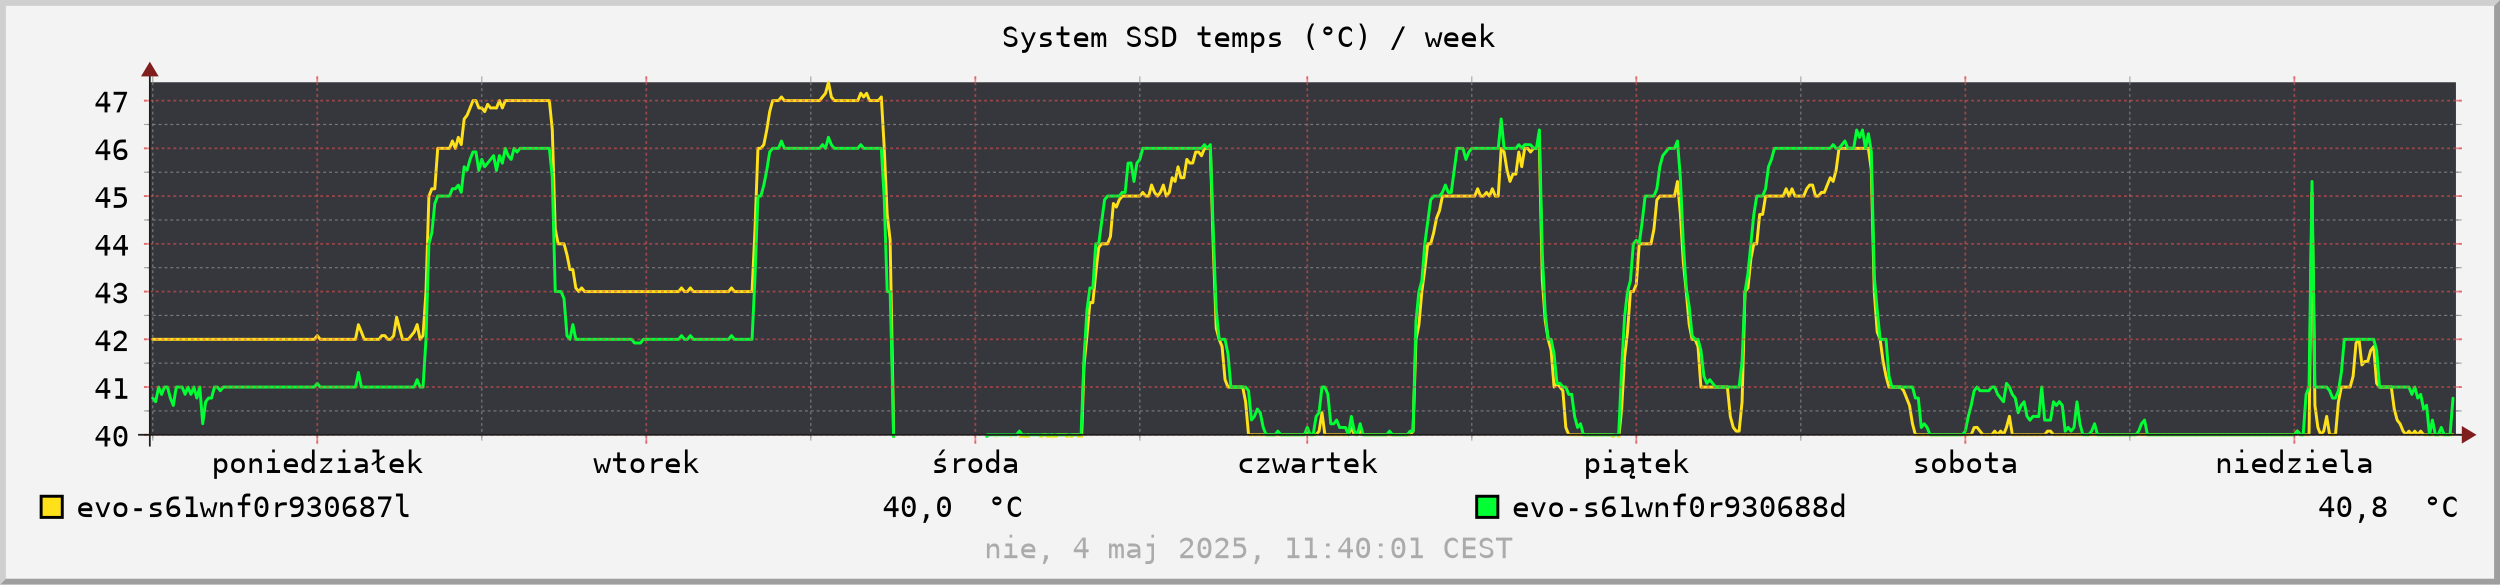 <?xml version="1.0" encoding="UTF-8"?>
<svg xmlns="http://www.w3.org/2000/svg" xmlns:xlink="http://www.w3.org/1999/xlink" width="851pt" height="199pt" viewBox="0 0 851 199" version="1.1">
<defs>
<g>
<symbol overflow="visible" id="glyph0-0">
<path style="stroke:none;" d="M 0.516 2 L 0.516 -7 L 5.516 -7 L 5.516 2 Z M 1.062 1 L 4.953 1 L 4.953 -6 L 1.062 -6 Z M 1.062 1 "/>
</symbol>
<symbol overflow="visible" id="glyph0-1">
<path style="stroke:none;" d="M 1.828 -1.047 L 1.828 2 L 0.922 2 L 0.922 -5 L 1.828 -5 L 1.828 -3.953 C 1.973 -4.297 2.172 -4.555 2.422 -4.734 C 2.672 -4.91 2.957 -5 3.281 -5 C 3.945 -5 4.469 -4.773 4.844 -4.328 C 5.219 -3.891 5.406 -3.273 5.406 -2.484 C 5.406 -1.711 5.219 -1.102 4.844 -0.656 C 4.469 -0.219 3.945 0 3.281 0 C 2.957 0 2.672 -0.086 2.422 -0.266 C 2.172 -0.441 1.973 -0.703 1.828 -1.047 Z M 4.469 -2.5 C 4.469 -3 4.359 -3.375 4.141 -3.625 C 3.922 -3.875 3.594 -4 3.156 -4 C 2.719 -4 2.383 -3.867 2.156 -3.609 C 1.938 -3.359 1.828 -2.988 1.828 -2.5 C 1.828 -2.008 1.938 -1.633 2.156 -1.375 C 2.383 -1.125 2.719 -1 3.156 -1 C 3.594 -1 3.922 -1.125 4.141 -1.375 C 4.359 -1.625 4.469 -2 4.469 -2.5 Z M 4.469 -2.5 "/>
</symbol>
<symbol overflow="visible" id="glyph0-2">
<path style="stroke:none;" d="M 3.016 -4 C 2.555 -4 2.207 -3.875 1.969 -3.625 C 1.738 -3.375 1.625 -3 1.625 -2.5 C 1.625 -2.008 1.738 -1.633 1.969 -1.375 C 2.207 -1.125 2.555 -1 3.016 -1 C 3.473 -1 3.816 -1.125 4.047 -1.375 C 4.285 -1.633 4.406 -2.008 4.406 -2.5 C 4.406 -3 4.285 -3.375 4.047 -3.625 C 3.816 -3.875 3.473 -4 3.016 -4 Z M 3.016 -5 C 3.773 -5 4.352 -4.785 4.75 -4.359 C 5.156 -3.93 5.359 -3.312 5.359 -2.5 C 5.359 -1.688 5.156 -1.066 4.75 -0.641 C 4.352 -0.211 3.773 0 3.016 0 C 2.254 0 1.672 -0.211 1.266 -0.641 C 0.867 -1.066 0.672 -1.688 0.672 -2.5 C 0.672 -3.312 0.867 -3.93 1.266 -4.359 C 1.672 -4.785 2.254 -5 3.016 -5 Z M 3.016 -5 "/>
</symbol>
<symbol overflow="visible" id="glyph0-3">
<path style="stroke:none;" d="M 5.125 -2.812 L 5.125 0 L 4.234 0 L 4.234 -2.812 C 4.234 -3.219 4.145 -3.516 3.969 -3.703 C 3.801 -3.898 3.531 -4 3.156 -4 C 2.738 -4 2.414 -3.875 2.188 -3.625 C 1.957 -3.375 1.844 -3.02 1.844 -2.562 L 1.844 0 L 0.953 0 L 0.953 -5 L 1.844 -5 L 1.844 -3.859 C 2 -4.234 2.211 -4.516 2.484 -4.703 C 2.766 -4.898 3.094 -5 3.469 -5 C 4.02 -5 4.43 -4.816 4.703 -4.453 C 4.984 -4.086 5.125 -3.539 5.125 -2.812 Z M 5.125 -2.812 "/>
</symbol>
<symbol overflow="visible" id="glyph0-4">
<path style="stroke:none;" d="M 1.25 -5 L 3.547 -5 L 3.547 -1 L 5.328 -1 L 5.328 0 L 0.875 0 L 0.875 -1 L 2.656 -1 L 2.656 -4 L 1.25 -4 Z M 2.656 -8 L 3.547 -8 L 3.547 -7 L 2.656 -7 Z M 2.656 -8 "/>
</symbol>
<symbol overflow="visible" id="glyph0-5">
<path style="stroke:none;" d="M 5.438 -2.625 L 5.438 -2 L 1.531 -2 L 1.531 -1.984 C 1.531 -1.672 1.688 -1.426 2 -1.25 C 2.312 -1.082 2.75 -1 3.312 -1 C 3.602 -1 3.906 -1 4.219 -1 C 4.531 -1 4.863 -1 5.219 -1 L 5.219 0 C 4.875 0 4.539 0 4.219 0 C 3.906 0 3.602 0 3.312 0 C 2.457 0 1.789 -0.219 1.312 -0.656 C 0.832 -1.102 0.594 -1.719 0.594 -2.5 C 0.594 -3.258 0.828 -3.863 1.297 -4.312 C 1.766 -4.77 2.391 -5 3.172 -5 C 3.879 -5 4.43 -4.785 4.828 -4.359 C 5.234 -3.941 5.438 -3.363 5.438 -2.625 Z M 4.531 -3 C 4.52 -3.32 4.395 -3.566 4.156 -3.734 C 3.926 -3.91 3.586 -4 3.141 -4 C 2.711 -4 2.359 -3.91 2.078 -3.734 C 1.797 -3.555 1.629 -3.312 1.578 -3 Z M 4.531 -3 "/>
</symbol>
<symbol overflow="visible" id="glyph0-6">
<path style="stroke:none;" d="M 4.188 -3.953 L 4.188 -8 L 5.094 -8 L 5.094 0 L 4.188 0 L 4.188 -1.047 C 4.039 -0.703 3.844 -0.441 3.594 -0.266 C 3.344 -0.086 3.051 0 2.719 0 C 2.062 0 1.539 -0.223 1.156 -0.672 C 0.781 -1.117 0.594 -1.734 0.594 -2.516 C 0.594 -3.285 0.781 -3.891 1.156 -4.328 C 1.539 -4.773 2.062 -5 2.719 -5 C 3.051 -5 3.344 -4.91 3.594 -4.734 C 3.844 -4.555 4.039 -4.297 4.188 -3.953 Z M 1.547 -2.5 C 1.547 -2 1.656 -1.625 1.875 -1.375 C 2.094 -1.125 2.422 -1 2.859 -1 C 3.297 -1 3.625 -1.125 3.844 -1.375 C 4.07 -1.633 4.188 -2.008 4.188 -2.5 C 4.188 -2.988 4.07 -3.359 3.844 -3.609 C 3.625 -3.867 3.297 -4 2.859 -4 C 2.422 -4 2.094 -3.875 1.875 -3.625 C 1.656 -3.375 1.547 -3 1.547 -2.5 Z M 1.547 -2.5 "/>
</symbol>
<symbol overflow="visible" id="glyph0-7">
<path style="stroke:none;" d="M 1.109 -5 L 5.078 -5 L 5.078 -4.312 L 1.938 -1 L 5.078 -1 L 5.078 0 L 0.984 0 L 0.984 -0.703 L 4.125 -4 L 1.109 -4 Z M 1.109 -5 "/>
</symbol>
<symbol overflow="visible" id="glyph0-8">
<path style="stroke:none;" d="M 3.422 -2 L 3.125 -2 C 2.602 -2 2.207 -1.953 1.938 -1.859 C 1.676 -1.773 1.547 -1.648 1.547 -1.484 C 1.547 -1.328 1.645 -1.207 1.844 -1.125 C 2.039 -1.039 2.316 -1 2.672 -1 C 3.16 -1 3.547 -1.078 3.828 -1.234 C 4.117 -1.398 4.266 -1.625 4.266 -1.906 L 4.266 -2 Z M 5.172 -2.531 L 5.172 0 L 4.266 0 L 4.266 -1.094 C 4.078 -0.719 3.836 -0.441 3.547 -0.266 C 3.254 -0.086 2.898 0 2.484 0 C 1.93 0 1.488 -0.129 1.156 -0.391 C 0.82 -0.648 0.656 -1.004 0.656 -1.453 C 0.656 -1.953 0.859 -2.332 1.266 -2.594 C 1.672 -2.863 2.27 -3 3.062 -3 L 4.266 -3 L 4.266 -3.156 C 4.266 -3.445 4.156 -3.66 3.938 -3.797 C 3.719 -3.93 3.367 -4 2.891 -4 C 2.578 -4 2.266 -4 1.953 -4 C 1.641 -4 1.336 -4 1.047 -4 L 1.047 -5 C 1.379 -5 1.695 -5 2 -5 C 2.301 -5 2.598 -5 2.891 -5 C 3.336 -5 3.723 -4.93 4.047 -4.797 C 4.367 -4.66 4.629 -4.461 4.828 -4.203 C 4.953 -4.035 5.039 -3.832 5.094 -3.594 C 5.145 -3.363 5.172 -3.008 5.172 -2.531 Z M 5.172 -2.531 "/>
</symbol>
<symbol overflow="visible" id="glyph0-9">
<path style="stroke:none;" d="M 3.125 -2.188 C 3.125 -1.789 3.195 -1.492 3.344 -1.297 C 3.488 -1.098 3.707 -1 4 -1 L 5.047 -1 L 5.047 0 L 3.906 0 C 3.363 0 2.945 -0.188 2.656 -0.562 C 2.363 -0.945 2.219 -1.488 2.219 -2.188 L 2.219 -3.562 L 0.766 -2.578 L 0.375 -3.109 L 2.219 -4.359 L 2.219 -7 L 0.781 -7 L 0.781 -8 L 3.125 -8 L 3.125 -4.938 L 4.656 -5.984 L 5.047 -5.453 L 3.125 -4.156 Z M 3.125 -2.188 "/>
</symbol>
<symbol overflow="visible" id="glyph0-10">
<path style="stroke:none;" d="M 1.156 -8 L 2.078 -8 L 2.078 -2.922 L 4.438 -5 L 5.531 -5 L 3.375 -3.109 L 5.875 0 L 4.781 0 L 2.75 -2.578 L 2.078 -2 L 2.078 0 L 1.156 0 Z M 1.156 -8 "/>
</symbol>
<symbol overflow="visible" id="glyph0-11">
<path style="stroke:none;" d="M 0 -5 L 0.891 -5 L 1.844 -0.812 L 2.625 -3 L 3.391 -3 L 4.188 -0.812 L 5.125 -5 L 6.016 -5 L 4.734 0 L 3.875 0 L 3.016 -2.328 L 2.141 0 L 1.281 0 Z M 0 -5 "/>
</symbol>
<symbol overflow="visible" id="glyph0-12">
<path style="stroke:none;" d="M 3 -7 L 3 -5 L 5.047 -5 L 5.047 -4 L 3 -4 L 3 -1.797 C 3 -1.504 3.07 -1.297 3.219 -1.172 C 3.375 -1.055 3.645 -1 4.031 -1 L 5.047 -1 L 5.047 0 L 3.938 0 C 3.258 0 2.781 -0.133 2.5 -0.406 C 2.227 -0.676 2.094 -1.141 2.094 -1.797 L 2.094 -4 L 0.641 -4 L 0.641 -5 L 2.094 -5 L 2.094 -7 Z M 3 -7 "/>
</symbol>
<symbol overflow="visible" id="glyph0-13">
<path style="stroke:none;" d="M 5.641 -4 C 5.453 -4 5.254 -4 5.047 -4 C 4.848 -4 4.633 -4 4.406 -4 C 3.844 -4 3.41 -3.867 3.109 -3.609 C 2.816 -3.359 2.672 -2.988 2.672 -2.5 L 2.672 0 L 1.766 0 L 1.766 -5 L 2.672 -5 L 2.672 -4 C 2.816 -4.32 3.047 -4.566 3.359 -4.734 C 3.672 -4.91 4.039 -5 4.469 -5 C 4.688 -5 4.891 -5 5.078 -5 C 5.273 -5 5.461 -5 5.641 -5 Z M 5.641 -4 "/>
</symbol>
<symbol overflow="visible" id="glyph0-14">
<path style="stroke:none;" d="M 3.812 -8 L 4.781 -8 L 3.188 -6 L 2.438 -6 Z M 4.75 -5 L 4.75 -4 C 4.488 -4 4.227 -4 3.969 -4 C 3.707 -4 3.441 -4 3.172 -4 C 2.766 -4 2.461 -3.953 2.266 -3.859 C 2.066 -3.773 1.969 -3.645 1.969 -3.469 C 1.969 -3.301 2.039 -3.176 2.188 -3.094 C 2.344 -3.008 2.719 -2.93 3.312 -2.859 L 3.672 -2.797 C 4.117 -2.723 4.457 -2.578 4.688 -2.359 C 4.914 -2.141 5.031 -1.852 5.031 -1.5 C 5.031 -1.031 4.836 -0.66 4.453 -0.391 C 4.066 -0.129 3.535 0 2.859 0 C 2.586 0 2.301 0 2 0 C 1.707 0 1.391 0 1.047 0 L 1.047 -1 C 1.379 -1 1.695 -1 2 -1 C 2.312 -1 2.602 -1 2.875 -1 C 3.27 -1 3.578 -1.051 3.797 -1.156 C 4.016 -1.258 4.125 -1.41 4.125 -1.609 C 4.125 -1.879 3.723 -2.066 2.922 -2.172 L 2.891 -2.172 L 2.547 -2.234 C 2.023 -2.328 1.645 -2.477 1.406 -2.688 C 1.176 -2.895 1.062 -3.18 1.062 -3.547 C 1.062 -4.016 1.238 -4.375 1.594 -4.625 C 1.945 -4.875 2.453 -5 3.109 -5 C 3.398 -5 3.68 -5 3.953 -5 C 4.223 -5 4.488 -5 4.75 -5 Z M 4.75 -5 "/>
</symbol>
<symbol overflow="visible" id="glyph0-15">
<path style="stroke:none;" d="M 5.188 0 C 4.945 0 4.695 0 4.438 0 C 4.188 0 3.926 0 3.656 0 C 2.812 0 2.148 -0.219 1.672 -0.656 C 1.191 -1.102 0.953 -1.719 0.953 -2.5 C 0.953 -3.281 1.191 -3.891 1.672 -4.328 C 2.148 -4.773 2.812 -5 3.656 -5 C 3.914 -5 4.172 -5 4.422 -5 C 4.68 -5 4.938 -5 5.188 -5 L 5.188 -4 C 4.945 -4 4.707 -4 4.469 -4 C 4.227 -4 3.957 -4 3.656 -4 C 3.094 -4 2.66 -3.867 2.359 -3.609 C 2.055 -3.348 1.906 -2.977 1.906 -2.5 C 1.906 -2.02 2.055 -1.648 2.359 -1.391 C 2.66 -1.129 3.094 -1 3.656 -1 C 3.969 -1 4.25 -1 4.5 -1 C 4.75 -1 4.977 -1 5.188 -1 Z M 5.188 0 "/>
</symbol>
<symbol overflow="visible" id="glyph0-16">
<path style="stroke:none;" d="M 4.266 0 L 4.844 0 C 4.695 0.145 4.586 0.27 4.516 0.375 C 4.453 0.488 4.422 0.582 4.422 0.656 C 4.422 0.77 4.461 0.852 4.547 0.906 C 4.641 0.969 4.773 1 4.953 1 C 5.055 1 5.156 1 5.25 1 C 5.352 1 5.457 1 5.562 1 L 5.562 1.844 C 5.438 1.895 5.316 1.93 5.203 1.953 C 5.098 1.984 4.992 2 4.891 2 C 4.492 2 4.203 1.926 4.016 1.781 C 3.828 1.633 3.734 1.406 3.734 1.094 C 3.734 0.926 3.773 0.754 3.859 0.578 C 3.953 0.398 4.086 0.207 4.266 0 Z M 3.422 -2 L 3.125 -2 C 2.602 -2 2.207 -1.953 1.938 -1.859 C 1.676 -1.773 1.547 -1.648 1.547 -1.484 C 1.547 -1.328 1.645 -1.207 1.844 -1.125 C 2.039 -1.039 2.316 -1 2.672 -1 C 3.16 -1 3.547 -1.078 3.828 -1.234 C 4.117 -1.398 4.266 -1.625 4.266 -1.906 L 4.266 -2 Z M 5.172 -2.531 L 5.172 0 L 4.266 0 L 4.266 -1.094 C 4.078 -0.719 3.836 -0.441 3.547 -0.266 C 3.254 -0.086 2.898 0 2.484 0 C 1.93 0 1.488 -0.129 1.156 -0.391 C 0.82 -0.648 0.656 -1.004 0.656 -1.453 C 0.656 -1.953 0.859 -2.332 1.266 -2.594 C 1.672 -2.863 2.27 -3 3.062 -3 L 4.266 -3 L 4.266 -3.156 C 4.266 -3.445 4.156 -3.66 3.938 -3.797 C 3.719 -3.93 3.367 -4 2.891 -4 C 2.578 -4 2.266 -4 1.953 -4 C 1.641 -4 1.336 -4 1.047 -4 L 1.047 -5 C 1.379 -5 1.695 -5 2 -5 C 2.301 -5 2.598 -5 2.891 -5 C 3.336 -5 3.723 -4.93 4.047 -4.797 C 4.367 -4.66 4.629 -4.461 4.828 -4.203 C 4.953 -4.035 5.039 -3.832 5.094 -3.594 C 5.145 -3.363 5.172 -3.008 5.172 -2.531 Z M 5.172 -2.531 "/>
</symbol>
<symbol overflow="visible" id="glyph0-17">
<path style="stroke:none;" d="M 4.75 -5 L 4.75 -4 C 4.488 -4 4.227 -4 3.969 -4 C 3.707 -4 3.441 -4 3.172 -4 C 2.766 -4 2.461 -3.953 2.266 -3.859 C 2.066 -3.773 1.969 -3.645 1.969 -3.469 C 1.969 -3.301 2.039 -3.176 2.188 -3.094 C 2.344 -3.008 2.719 -2.93 3.312 -2.859 L 3.672 -2.797 C 4.117 -2.723 4.457 -2.578 4.688 -2.359 C 4.914 -2.141 5.031 -1.852 5.031 -1.5 C 5.031 -1.031 4.836 -0.66 4.453 -0.391 C 4.066 -0.129 3.535 0 2.859 0 C 2.586 0 2.301 0 2 0 C 1.707 0 1.391 0 1.047 0 L 1.047 -1 C 1.379 -1 1.695 -1 2 -1 C 2.312 -1 2.602 -1 2.875 -1 C 3.27 -1 3.578 -1.051 3.797 -1.156 C 4.016 -1.258 4.125 -1.41 4.125 -1.609 C 4.125 -1.879 3.723 -2.066 2.922 -2.172 L 2.891 -2.172 L 2.547 -2.234 C 2.023 -2.328 1.645 -2.477 1.406 -2.688 C 1.176 -2.895 1.062 -3.18 1.062 -3.547 C 1.062 -4.016 1.238 -4.375 1.594 -4.625 C 1.945 -4.875 2.453 -5 3.109 -5 C 3.398 -5 3.68 -5 3.953 -5 C 4.223 -5 4.488 -5 4.75 -5 Z M 4.75 -5 "/>
</symbol>
<symbol overflow="visible" id="glyph0-18">
<path style="stroke:none;" d="M 4.484 -2.5 C 4.484 -3 4.375 -3.375 4.156 -3.625 C 3.938 -3.875 3.609 -4 3.172 -4 C 2.734 -4 2.398 -3.867 2.172 -3.609 C 1.953 -3.359 1.844 -2.988 1.844 -2.5 C 1.844 -2.008 1.953 -1.633 2.172 -1.375 C 2.398 -1.125 2.734 -1 3.172 -1 C 3.609 -1 3.938 -1.125 4.156 -1.375 C 4.375 -1.625 4.484 -2 4.484 -2.5 Z M 1.844 -3.953 C 1.988 -4.285 2.188 -4.539 2.438 -4.719 C 2.688 -4.906 2.977 -5 3.312 -5 C 3.969 -5 4.484 -4.773 4.859 -4.328 C 5.242 -3.891 5.438 -3.285 5.438 -2.516 C 5.438 -1.734 5.242 -1.117 4.859 -0.672 C 4.484 -0.223 3.969 0 3.312 0 C 2.977 0 2.688 -0.086 2.438 -0.266 C 2.188 -0.441 1.988 -0.703 1.844 -1.047 L 1.844 0 L 0.938 0 L 0.938 -8 L 1.844 -8 Z M 1.844 -3.953 "/>
</symbol>
<symbol overflow="visible" id="glyph0-19">
<path style="stroke:none;" d="M 3.125 -2.188 C 3.125 -1.789 3.195 -1.492 3.344 -1.297 C 3.488 -1.098 3.707 -1 4 -1 L 5.047 -1 L 5.047 0 L 3.906 0 C 3.363 0 2.945 -0.188 2.656 -0.562 C 2.363 -0.945 2.219 -1.488 2.219 -2.188 L 2.219 -7 L 0.781 -7 L 0.781 -8 L 3.125 -8 Z M 3.125 -2.188 "/>
</symbol>
<symbol overflow="visible" id="glyph0-20">
<path style="stroke:none;" d=""/>
</symbol>
<symbol overflow="visible" id="glyph0-21">
<path style="stroke:none;" d="M 3.594 -6.25 L 1.297 -3 L 3.594 -3 Z M 3.438 -7 L 4.578 -7 L 4.578 -3 L 5.547 -3 L 5.547 -2 L 4.578 -2 L 4.578 0 L 3.594 0 L 3.594 -2 L 0.5 -2 L 0.5 -2.844 Z M 3.438 -7 "/>
</symbol>
<symbol overflow="visible" id="glyph0-22">
<path style="stroke:none;" d="M 2.359 -3.5 C 2.359 -3.633 2.422 -3.75 2.547 -3.844 C 2.672 -3.945 2.82 -4 3 -4 C 3.176 -4 3.328 -3.945 3.453 -3.844 C 3.586 -3.75 3.656 -3.633 3.656 -3.5 C 3.656 -3.363 3.586 -3.242 3.453 -3.141 C 3.328 -3.047 3.176 -3 3 -3 C 2.812 -3 2.656 -3.047 2.531 -3.141 C 2.414 -3.234 2.359 -3.352 2.359 -3.5 Z M 3 -6 C 2.539 -6 2.195 -5.789 1.969 -5.375 C 1.75 -4.969 1.641 -4.344 1.641 -3.5 C 1.641 -2.656 1.75 -2.023 1.969 -1.609 C 2.195 -1.203 2.539 -1 3 -1 C 3.469 -1 3.812 -1.203 4.031 -1.609 C 4.258 -2.023 4.375 -2.656 4.375 -3.5 C 4.375 -4.344 4.258 -4.969 4.031 -5.375 C 3.812 -5.789 3.469 -6 3 -6 Z M 3.016 -7 C 3.785 -7 4.367 -6.703 4.766 -6.109 C 5.172 -5.523 5.375 -4.656 5.375 -3.5 C 5.375 -2.344 5.172 -1.469 4.766 -0.875 C 4.367 -0.289 3.785 0 3.016 0 C 2.234 0 1.645 -0.289 1.25 -0.875 C 0.852 -1.469 0.656 -2.344 0.656 -3.5 C 0.656 -4.656 0.852 -5.523 1.25 -6.109 C 1.645 -6.703 2.234 -7 3.016 -7 Z M 3.016 -7 "/>
</symbol>
<symbol overflow="visible" id="glyph0-23">
<path style="stroke:none;" d="M 1.312 -1 L 2.859 -1 L 2.859 -6 L 1.203 -6 L 1.203 -7 L 3.828 -7 L 3.828 -1 L 5.344 -1 L 5.344 0 L 1.312 0 Z M 1.312 -1 "/>
</symbol>
<symbol overflow="visible" id="glyph0-24">
<path style="stroke:none;" d="M 1.828 -1 L 5.172 -1 L 5.172 0 L 0.75 0 L 0.75 -1 C 1.352 -1.551 1.883 -2.039 2.344 -2.469 C 2.801 -2.895 3.113 -3.195 3.281 -3.375 C 3.602 -3.719 3.82 -3.992 3.938 -4.203 C 4.051 -4.422 4.109 -4.645 4.109 -4.875 C 4.109 -5.219 3.988 -5.488 3.75 -5.688 C 3.508 -5.895 3.18 -6 2.766 -6 C 2.473 -6 2.16 -5.914 1.828 -5.75 C 1.504 -5.582 1.16 -5.332 0.797 -5 L 0.797 -6 C 1.129 -6.332 1.457 -6.582 1.781 -6.75 C 2.113 -6.914 2.438 -7 2.75 -7 C 3.457 -7 4.031 -6.828 4.469 -6.484 C 4.906 -6.141 5.125 -5.688 5.125 -5.125 C 5.125 -4.844 5.051 -4.555 4.906 -4.266 C 4.758 -3.984 4.523 -3.672 4.203 -3.328 C 4.023 -3.141 3.758 -2.875 3.406 -2.531 C 3.062 -2.188 2.535 -1.676 1.828 -1 Z M 1.828 -1 "/>
</symbol>
<symbol overflow="visible" id="glyph0-25">
<path style="stroke:none;" d="M 3.797 -3.5 C 4.273 -3.383 4.641 -3.188 4.891 -2.906 C 5.141 -2.633 5.266 -2.285 5.266 -1.859 C 5.266 -1.285 5.039 -0.832 4.594 -0.5 C 4.145 -0.164 3.52 0 2.719 0 C 2.383 0 2.039 -0.082 1.688 -0.25 C 1.344 -0.426 1.004 -0.676 0.672 -1 L 0.672 -2 C 1.004 -1.664 1.332 -1.414 1.656 -1.25 C 1.977 -1.082 2.297 -1 2.609 -1 C 3.148 -1 3.566 -1.082 3.859 -1.25 C 4.148 -1.426 4.297 -1.68 4.297 -2.016 C 4.297 -2.316 4.148 -2.555 3.859 -2.734 C 3.566 -2.91 3.176 -3 2.688 -3 L 1.922 -3 L 1.922 -4 L 2.688 -4 C 3.133 -4 3.484 -4.082 3.734 -4.25 C 3.992 -4.426 4.125 -4.672 4.125 -4.984 C 4.125 -5.305 4.004 -5.555 3.766 -5.734 C 3.535 -5.91 3.203 -6 2.766 -6 C 2.473 -6 2.172 -5.914 1.859 -5.75 C 1.555 -5.582 1.234 -5.332 0.891 -5 L 0.891 -6 C 1.285 -6.332 1.633 -6.582 1.938 -6.75 C 2.25 -6.914 2.523 -7 2.766 -7 C 3.473 -7 4.035 -6.82 4.453 -6.469 C 4.879 -6.113 5.094 -5.645 5.094 -5.062 C 5.094 -4.664 4.984 -4.332 4.766 -4.062 C 4.547 -3.801 4.223 -3.613 3.797 -3.5 Z M 3.797 -3.5 "/>
</symbol>
<symbol overflow="visible" id="glyph0-26">
<path style="stroke:none;" d="M 1.016 -7 L 4.703 -7 L 4.703 -6 L 1.906 -6 L 1.906 -4.812 C 2.039 -4.875 2.18 -4.922 2.328 -4.953 C 2.473 -4.984 2.613 -5 2.75 -5 C 3.508 -5 4.109 -4.773 4.547 -4.328 C 4.992 -3.879 5.219 -3.27 5.219 -2.5 C 5.219 -1.727 4.984 -1.117 4.516 -0.672 C 4.055 -0.223 3.426 0 2.625 0 C 2.238 0 1.883 0 1.562 0 C 1.238 0 0.953 0 0.703 0 L 0.703 -1 C 1.004 -1 1.305 -1 1.609 -1 C 1.91 -1 2.219 -1 2.531 -1 C 3.07 -1 3.488 -1.129 3.781 -1.391 C 4.082 -1.648 4.234 -2.02 4.234 -2.5 C 4.234 -2.969 4.082 -3.332 3.781 -3.594 C 3.477 -3.863 3.051 -4 2.5 -4 C 2.238 -4 1.984 -4 1.734 -4 C 1.484 -4 1.242 -4 1.016 -4 Z M 1.016 -7 "/>
</symbol>
<symbol overflow="visible" id="glyph0-27">
<path style="stroke:none;" d="M 4.844 -7 L 4.844 -6 C 4.633 -6 4.414 -6 4.188 -6 C 3.957 -6 3.719 -6 3.469 -6 C 2.844 -6 2.367 -5.734 2.047 -5.203 C 1.723 -4.672 1.562 -3.891 1.562 -2.859 C 1.719 -3.223 1.93 -3.504 2.203 -3.703 C 2.484 -3.898 2.801 -4 3.156 -4 C 3.863 -4 4.41 -3.82 4.797 -3.469 C 5.18 -3.125 5.375 -2.633 5.375 -2 C 5.375 -1.363 5.176 -0.867 4.781 -0.516 C 4.383 -0.172 3.828 0 3.109 0 C 2.266 0 1.645 -0.281 1.25 -0.844 C 0.852 -1.406 0.656 -2.289 0.656 -3.5 C 0.656 -4.633 0.891 -5.5 1.359 -6.094 C 1.836 -6.695 2.523 -7 3.422 -7 C 3.66 -7 3.898 -7 4.141 -7 C 4.379 -7 4.613 -7 4.844 -7 Z M 3.094 -3 C 2.664 -3 2.332 -2.91 2.094 -2.734 C 1.852 -2.555 1.734 -2.312 1.734 -2 C 1.734 -1.688 1.852 -1.441 2.094 -1.266 C 2.332 -1.086 2.664 -1 3.094 -1 C 3.52 -1 3.844 -1.082 4.062 -1.25 C 4.289 -1.414 4.406 -1.664 4.406 -2 C 4.406 -2.332 4.289 -2.582 4.062 -2.75 C 3.844 -2.914 3.52 -3 3.094 -3 Z M 3.094 -3 "/>
</symbol>
<symbol overflow="visible" id="glyph0-28">
<path style="stroke:none;" d="M 0.672 -7 L 5.266 -7 L 5.266 -6.594 L 2.656 0 L 1.625 0 L 4.172 -6 L 0.672 -6 Z M 0.672 -7 "/>
</symbol>
<symbol overflow="visible" id="glyph0-29">
<path style="stroke:none;" d="M 4.938 -6 L 4.938 -5 C 4.633 -5.332 4.332 -5.582 4.031 -5.75 C 3.738 -5.914 3.438 -6 3.125 -6 C 2.664 -6 2.301 -5.898 2.031 -5.703 C 1.758 -5.504 1.625 -5.238 1.625 -4.906 C 1.625 -4.613 1.711 -4.391 1.891 -4.234 C 2.066 -4.086 2.395 -3.961 2.875 -3.859 L 3.406 -3.781 C 4.082 -3.633 4.578 -3.41 4.891 -3.109 C 5.203 -2.816 5.359 -2.41 5.359 -1.891 C 5.359 -1.273 5.141 -0.805 4.703 -0.484 C 4.273 -0.16 3.656 0 2.844 0 C 2.5 0 2.148 -0.082 1.797 -0.25 C 1.453 -0.414 1.109 -0.664 0.766 -1 L 0.766 -2 C 1.141 -1.656 1.492 -1.398 1.828 -1.234 C 2.16 -1.078 2.5 -1 2.844 -1 C 3.344 -1 3.727 -1.094 4 -1.281 C 4.281 -1.477 4.422 -1.75 4.422 -2.094 C 4.422 -2.406 4.32 -2.641 4.125 -2.797 C 3.938 -2.961 3.609 -3.094 3.141 -3.188 L 2.609 -3.266 C 1.93 -3.398 1.438 -3.609 1.125 -3.891 C 0.82 -4.18 0.672 -4.562 0.672 -5.031 C 0.672 -5.625 0.891 -6.098 1.328 -6.453 C 1.766 -6.816 2.348 -7 3.078 -7 C 3.359 -7 3.648 -6.914 3.953 -6.75 C 4.266 -6.582 4.594 -6.332 4.938 -6 Z M 4.938 -6 "/>
</symbol>
<symbol overflow="visible" id="glyph0-30">
<path style="stroke:none;" d="M 4.188 -1.719 C 4.039 -1.352 3.852 -0.867 3.625 -0.266 C 3.301 0.566 3.082 1.078 2.969 1.266 C 2.82 1.504 2.633 1.688 2.406 1.812 C 2.188 1.938 1.926 2 1.625 2 L 0.906 2 L 0.906 1 L 1.438 1 C 1.695 1 1.898 0.93 2.047 0.797 C 2.203 0.66 2.395 0.312 2.625 -0.25 L 0.516 -5 L 1.453 -5 L 3.078 -1.094 L 4.672 -5 L 5.625 -5 Z M 4.188 -1.719 "/>
</symbol>
<symbol overflow="visible" id="glyph0-31">
<path style="stroke:none;" d="M 3.297 -4.109 C 3.41 -4.41 3.551 -4.633 3.719 -4.781 C 3.895 -4.926 4.102 -5 4.344 -5 C 4.781 -5 5.086 -4.832 5.266 -4.5 C 5.453 -4.164 5.547 -3.535 5.547 -2.609 L 5.547 0 L 4.719 0 L 4.719 -2.578 C 4.719 -3.211 4.672 -3.609 4.578 -3.766 C 4.492 -3.922 4.344 -4 4.125 -4 C 3.852 -4 3.672 -3.914 3.578 -3.75 C 3.484 -3.582 3.438 -3.191 3.438 -2.578 L 3.438 0 L 2.625 0 L 2.625 -2.578 C 2.625 -3.223 2.578 -3.617 2.484 -3.766 C 2.391 -3.922 2.223 -4 1.984 -4 C 1.742 -4 1.578 -3.914 1.484 -3.75 C 1.391 -3.582 1.344 -3.191 1.344 -2.578 L 1.344 0 L 0.531 0 L 0.531 -5 L 1.344 -5 L 1.344 -4.25 C 1.445 -4.488 1.578 -4.672 1.734 -4.797 C 1.898 -4.93 2.086 -5 2.297 -5 C 2.547 -5 2.75 -4.926 2.906 -4.781 C 3.07 -4.633 3.203 -4.41 3.297 -4.109 Z M 3.297 -4.109 "/>
</symbol>
<symbol overflow="visible" id="glyph0-32">
<path style="stroke:none;" d="M 2.125 -1 C 2.957 -1 3.535 -1.176 3.859 -1.531 C 4.191 -1.895 4.359 -2.551 4.359 -3.5 C 4.359 -4.445 4.191 -5.098 3.859 -5.453 C 3.535 -5.816 2.957 -6 2.125 -6 L 1.656 -6 L 1.656 -1 Z M 2.156 -7 C 3.27 -7 4.086 -6.711 4.609 -6.141 C 5.141 -5.578 5.406 -4.695 5.406 -3.5 C 5.406 -2.301 5.141 -1.414 4.609 -0.844 C 4.086 -0.281 3.27 0 2.156 0 L 0.672 0 L 0.672 -7 Z M 2.156 -7 "/>
</symbol>
<symbol overflow="visible" id="glyph0-33">
<path style="stroke:none;" d="M 4.328 -8 C 3.891 -7.25 3.562 -6.5 3.344 -5.75 C 3.133 -5.008 3.031 -4.258 3.031 -3.5 C 3.031 -2.75 3.133 -2 3.344 -1.25 C 3.562 -0.508 3.891 0.238 4.328 1 L 3.547 1 C 3.055 0.219 2.688 -0.539 2.438 -1.281 C 2.195 -2.031 2.078 -2.77 2.078 -3.5 C 2.078 -4.238 2.195 -4.977 2.438 -5.719 C 2.688 -6.457 3.055 -7.219 3.547 -8 Z M 4.328 -8 "/>
</symbol>
<symbol overflow="visible" id="glyph0-34">
<path style="stroke:none;" d="M 3 -7 C 3.219 -7 3.422 -6.957 3.609 -6.875 C 3.797 -6.801 3.961 -6.691 4.109 -6.547 C 4.254 -6.41 4.363 -6.25 4.438 -6.062 C 4.52 -5.883 4.562 -5.691 4.562 -5.484 C 4.562 -5.066 4.41 -4.711 4.109 -4.422 C 3.805 -4.141 3.438 -4 3 -4 C 2.551 -4 2.18 -4.141 1.891 -4.422 C 1.598 -4.703 1.453 -5.055 1.453 -5.484 C 1.453 -5.91 1.602 -6.27 1.906 -6.562 C 2.207 -6.852 2.57 -7 3 -7 Z M 3 -6 C 2.75 -6 2.531 -5.945 2.344 -5.844 C 2.164 -5.75 2.078 -5.633 2.078 -5.5 C 2.078 -5.352 2.164 -5.234 2.344 -5.141 C 2.52 -5.047 2.738 -5 3 -5 C 3.258 -5 3.477 -5.047 3.656 -5.141 C 3.844 -5.242 3.938 -5.363 3.938 -5.5 C 3.938 -5.633 3.844 -5.75 3.656 -5.844 C 3.477 -5.945 3.258 -6 3 -6 Z M 3 -6 "/>
</symbol>
<symbol overflow="visible" id="glyph0-35">
<path style="stroke:none;" d="M 5.234 -1 C 4.984 -0.664 4.723 -0.414 4.453 -0.25 C 4.191 -0.082 3.914 0 3.625 0 C 2.688 0 1.957 -0.301 1.438 -0.906 C 0.926 -1.52 0.672 -2.383 0.672 -3.5 C 0.672 -4.602 0.93 -5.461 1.453 -6.078 C 1.973 -6.691 2.695 -7 3.625 -7 C 3.914 -7 4.191 -6.914 4.453 -6.75 C 4.723 -6.582 4.984 -6.332 5.234 -6 L 5.234 -5 C 4.992 -5.32 4.734 -5.566 4.453 -5.734 C 4.18 -5.91 3.906 -6 3.625 -6 C 2.977 -6 2.492 -5.789 2.172 -5.375 C 1.859 -4.957 1.703 -4.332 1.703 -3.5 C 1.703 -2.664 1.859 -2.039 2.172 -1.625 C 2.492 -1.207 2.977 -1 3.625 -1 C 3.906 -1 4.18 -1.082 4.453 -1.25 C 4.734 -1.426 4.992 -1.676 5.234 -2 Z M 5.234 -1 "/>
</symbol>
<symbol overflow="visible" id="glyph0-36">
<path style="stroke:none;" d="M 1.703 -8 L 2.484 -8 C 2.973 -7.219 3.336 -6.457 3.578 -5.719 C 3.816 -4.977 3.938 -4.238 3.938 -3.5 C 3.938 -2.758 3.816 -2.02 3.578 -1.281 C 3.336 -0.539 2.973 0.219 2.484 1 L 1.703 1 C 2.129 0.238 2.445 -0.516 2.656 -1.266 C 2.875 -2.016 2.984 -2.758 2.984 -3.5 C 2.984 -4.25 2.875 -5 2.656 -5.75 C 2.445 -6.5 2.129 -7.25 1.703 -8 Z M 1.703 -8 "/>
</symbol>
<symbol overflow="visible" id="glyph0-37">
<path style="stroke:none;" d="M 4.344 -7 L 5.266 -7 L 1.438 1 L 0.5 1 Z M 4.344 -7 "/>
</symbol>
<symbol overflow="visible" id="glyph0-38">
<path style="stroke:none;" d="M 2.453 -1 L 3.688 -1 L 3.688 0.047 L 2.719 2 L 1.969 2 L 2.453 0.047 Z M 2.453 -1 "/>
</symbol>
<symbol overflow="visible" id="glyph0-39">
<path style="stroke:none;" d="M 2.938 0 L 2.938 -4 L 1.375 -4 L 1.375 -5 L 3.828 -5 L 3.828 0 C 3.828 0.633 3.68 1.125 3.391 1.469 C 3.098 1.82 2.688 2 2.156 2 L 0.906 2 L 0.906 1 L 2.047 1 C 2.336 1 2.555 0.914 2.703 0.75 C 2.859 0.582 2.938 0.332 2.938 0 Z M 2.938 -8 L 3.828 -8 L 3.828 -7 L 2.938 -7 Z M 2.938 -8 "/>
</symbol>
<symbol overflow="visible" id="glyph0-40">
<path style="stroke:none;" d="M 2.391 -5 L 3.625 -5 L 3.625 -4 L 2.391 -4 Z M 2.391 -1 L 3.625 -1 L 3.625 0 L 2.391 0 Z M 2.391 -1 "/>
</symbol>
<symbol overflow="visible" id="glyph0-41">
<path style="stroke:none;" d="M 0.969 -7 L 5.281 -7 L 5.281 -6 L 1.953 -6 L 1.953 -4 L 5.141 -4 L 5.141 -3 L 1.953 -3 L 1.953 -1 L 5.375 -1 L 5.375 0 L 0.969 0 Z M 0.969 -7 "/>
</symbol>
<symbol overflow="visible" id="glyph0-42">
<path style="stroke:none;" d="M 0.234 -7 L 5.797 -7 L 5.797 -6 L 3.516 -6 L 3.516 0 L 2.516 0 L 2.516 -6 L 0.234 -6 Z M 0.234 -7 "/>
</symbol>
<symbol overflow="visible" id="glyph0-43">
<path style="stroke:none;" d="M 0.484 -5 L 1.422 -5 L 3.016 -0.797 L 4.594 -5 L 5.531 -5 L 3.594 0 L 2.438 0 Z M 0.484 -5 "/>
</symbol>
<symbol overflow="visible" id="glyph0-44">
<path style="stroke:none;" d="M 1.734 -3 L 4.281 -3 L 4.281 -2 L 1.734 -2 Z M 1.734 -3 "/>
</symbol>
<symbol overflow="visible" id="glyph0-45">
<path style="stroke:none;" d="M 5.188 -8 L 5.188 -7 L 4.172 -7 C 3.848 -7 3.625 -6.898 3.5 -6.703 C 3.375 -6.516 3.312 -6.18 3.312 -5.703 L 3.312 -5 L 5.188 -5 L 5.188 -4 L 3.312 -4 L 3.312 0 L 2.406 0 L 2.406 -4 L 0.953 -4 L 0.953 -5 L 2.406 -5 L 2.406 -5.547 C 2.406 -6.391 2.539 -7.008 2.812 -7.406 C 3.094 -7.801 3.523 -8 4.109 -8 Z M 5.188 -8 "/>
</symbol>
<symbol overflow="visible" id="glyph0-46">
<path style="stroke:none;" d="M 2.922 -4 C 3.336 -4 3.664 -4.086 3.906 -4.266 C 4.145 -4.441 4.266 -4.688 4.266 -5 C 4.266 -5.312 4.145 -5.555 3.906 -5.734 C 3.664 -5.91 3.336 -6 2.922 -6 C 2.484 -6 2.148 -5.914 1.922 -5.75 C 1.703 -5.582 1.594 -5.332 1.594 -5 C 1.594 -4.664 1.703 -4.414 1.922 -4.25 C 2.141 -4.082 2.473 -4 2.922 -4 Z M 1.156 0 L 1.156 -1 C 1.363 -1 1.582 -1 1.812 -1 C 2.039 -1 2.281 -1 2.531 -1 C 3.156 -1 3.625 -1.266 3.938 -1.797 C 4.258 -2.328 4.422 -3.109 4.422 -4.141 C 4.266 -3.773 4.047 -3.492 3.766 -3.297 C 3.492 -3.098 3.18 -3 2.828 -3 C 2.129 -3 1.586 -3.172 1.203 -3.516 C 0.816 -3.867 0.625 -4.367 0.625 -5.016 C 0.625 -5.641 0.82 -6.125 1.219 -6.469 C 1.613 -6.82 2.172 -7 2.891 -7 C 3.734 -7 4.352 -6.719 4.75 -6.156 C 5.145 -5.594 5.344 -4.707 5.344 -3.5 C 5.344 -2.363 5.102 -1.492 4.625 -0.891 C 4.156 -0.297 3.473 0 2.578 0 C 2.336 0 2.098 0 1.859 0 C 1.617 0 1.383 0 1.156 0 Z M 1.156 0 "/>
</symbol>
<symbol overflow="visible" id="glyph0-47">
<path style="stroke:none;" d="M 3 -3 C 2.562 -3 2.223 -2.91 1.984 -2.734 C 1.742 -2.566 1.625 -2.32 1.625 -2 C 1.625 -1.688 1.742 -1.441 1.984 -1.266 C 2.234 -1.086 2.57 -1 3 -1 C 3.445 -1 3.789 -1.082 4.031 -1.25 C 4.27 -1.426 4.391 -1.676 4.391 -2 C 4.391 -2.312 4.266 -2.555 4.016 -2.734 C 3.773 -2.91 3.438 -3 3 -3 Z M 2.156 -3.531 C 1.738 -3.633 1.41 -3.828 1.172 -4.109 C 0.93 -4.398 0.812 -4.75 0.812 -5.156 C 0.812 -5.719 1.004 -6.164 1.391 -6.5 C 1.785 -6.832 2.32 -7 3 -7 C 3.688 -7 4.223 -6.832 4.609 -6.5 C 5.004 -6.164 5.203 -5.719 5.203 -5.156 C 5.203 -4.75 5.082 -4.398 4.844 -4.109 C 4.613 -3.828 4.289 -3.633 3.875 -3.531 C 4.363 -3.438 4.734 -3.242 4.984 -2.953 C 5.242 -2.672 5.375 -2.301 5.375 -1.844 C 5.375 -1.27 5.16 -0.816 4.734 -0.484 C 4.316 -0.16 3.738 0 3 0 C 2.258 0 1.68 -0.16 1.266 -0.484 C 0.848 -0.805 0.641 -1.258 0.641 -1.844 C 0.641 -2.301 0.77 -2.672 1.031 -2.953 C 1.289 -3.242 1.664 -3.438 2.156 -3.531 Z M 1.797 -4.984 C 1.797 -4.672 1.898 -4.426 2.109 -4.25 C 2.316 -4.082 2.617 -4 3.016 -4 C 3.41 -4 3.711 -4.082 3.922 -4.25 C 4.129 -4.426 4.234 -4.672 4.234 -4.984 C 4.234 -5.316 4.129 -5.566 3.922 -5.734 C 3.711 -5.91 3.41 -6 3.016 -6 C 2.617 -6 2.316 -5.91 2.109 -5.734 C 1.898 -5.566 1.797 -5.316 1.797 -4.984 Z M 1.797 -4.984 "/>
</symbol>
</g>
<clipPath id="clip1">
  <path d="M 51 27 L 836 27 L 836 149 L 51 149 Z M 51 27 "/>
</clipPath>
<clipPath id="clip2">
  <path d="M 51 39 L 836 39 L 836 149 L 51 149 Z M 51 39 "/>
</clipPath>
</defs>
<g id="surface2">
<rect x="0" y="0" width="851" height="199" style="fill:rgb(95%,95%,95%);fill-opacity:1;stroke:none;"/>
<path style=" stroke:none;fill-rule:nonzero;fill:rgb(20.784%,21.569%,23.529%);fill-opacity:1;" d="M 51 148 L 836 148 L 836 28 L 51 28 Z M 51 148 "/>
<g clip-path="url(#clip1)" clip-rule="nonzero">
<path style="fill:none;stroke-width:1;stroke-linecap:round;stroke-linejoin:round;stroke:rgb(100%,88.235%,9.804%);stroke-opacity:1;stroke-miterlimit:10;" d="M 52 115.5 L 107 115.5 L 108 114.258 L 109 115.5 L 121 115.5 L 122 110.531 L 123 112.957 L 124 115.5 L 129 115.5 L 130 114.23 L 131 114.254 L 132 115.5 L 133 115.5 L 134 114.277 L 135 107.969 L 136 111.758 L 137 115.5 L 139 115.5 L 140 114.254 L 141 113.004 L 142 110.488 L 143 115.5 L 144 114.254 L 145 99.344 L 146 66.75 L 147 64.254 L 148 64.277 L 149 50.5 L 153 50.5 L 154 47.988 L 155 50.5 L 156 46.762 L 157 49.215 L 158 40.52 L 159 39.211 L 160 36.77 L 161 34.254 L 162 34.254 L 163 36.742 L 164 36.77 L 165 37.992 L 166 35.52 L 167 36.766 L 168 36.711 L 169 36.777 L 170 34.254 L 171 36.746 L 172 34.254 L 187 34.254 L 188 44.18 L 189 77.965 L 190 83 L 192 83 L 193 86.727 L 194 91.742 L 195 91.746 L 196 98.004 L 197 99.25 L 198 98.008 L 199 99.25 L 231 99.25 L 232 98.004 L 233 99.25 L 234 99.25 L 235 98.004 L 236 99.25 L 248 99.25 L 249 98.004 L 250 99.25 L 256 99.25 L 257 78.121 L 258 50.5 L 259 50.5 L 260 49.254 L 261 44.262 L 262 38.012 L 263 34.254 L 265 34.254 L 266 33.004 L 267 34.254 L 279 34.254 L 280 32.984 L 281 31.762 L 282 28 L 283 33.004 L 284 34.254 L 292 34.254 L 293 31.738 L 294 33.004 L 295 31.758 L 296 34.254 L 299 34.254 L 300 33.004 L 301 50.434 L 302 72.98 L 303 81.754 L 304 136.559 L 305 204.191 L 306 224.207 L 307 213.062 L 308 194.285 L 309 180.5 L 310 180.5 L 311 171.777 L 312 165.496 L 313 164.25 L 332 164.25 L 333 161.742 L 334 164.25 L 335 164.25 L 336 161.754 L 337 158.031 L 338 153.012 L 339 149.27 L 340 157.949 L 341 159.238 L 342 154.266 L 343 151.766 L 344 149.27 L 345 151.711 L 346 159.281 L 347 149.27 L 348 148 L 349 149.25 L 350 148 L 351 154.23 L 352 151.773 L 353 150.496 L 354 149.223 L 355 148.023 L 356 148 L 357 149.246 L 358 148 L 359 149.246 L 360 148 L 363 148 L 364 150.496 L 365 148 L 367 148 L 368 154.262 L 369 124.32 L 370 114.254 L 371 103.016 L 372 103.016 L 373 93.059 L 374 84.246 L 375 83 L 377 83 L 378 80.531 L 379 69.266 L 380 70.488 L 381 68 L 382 66.75 L 388 66.75 L 389 65.504 L 390 66.75 L 391 66.75 L 392 62.973 L 393 65.484 L 394 66.75 L 395 65.504 L 396 62.992 L 397 66.75 L 398 65.535 L 399 60.492 L 400 61.746 L 401 56.789 L 402 60.512 L 403 60.492 L 404 54.242 L 405 55.508 L 406 55.488 L 407 51.77 L 408 51.75 L 409 53.016 L 410 50.5 L 412 50.5 L 413 84.16 L 414 111.719 L 415 115.5 L 416 117.996 L 417 129.211 L 418 131.75 L 423 131.75 L 424 136.711 L 425 148 L 444 148 L 445 146.746 L 446 148 L 448 148 L 449 146.777 L 450 140.496 L 451 148 L 459 148 L 460 145.504 L 461 148 L 462 148 L 463 146.754 L 464 148 L 480 148 L 481 146.777 L 482 115.523 L 483 110.543 L 484 99.25 L 485 91.773 L 486 83 L 487 83 L 488 79.285 L 489 74.23 L 490 71.734 L 491 66.75 L 502 66.75 L 503 64.258 L 504 66.75 L 505 66.75 L 506 65.504 L 507 66.75 L 508 64.258 L 509 66.75 L 510 66.75 L 511 50.547 L 512 51.75 L 513 57.984 L 514 61.746 L 515 59.277 L 516 59.27 L 517 51.746 L 518 56.734 L 519 50.5 L 520 50.5 L 521 51.746 L 522 50.5 L 523 50.5 L 524 49.254 L 525 95.414 L 526 109.215 L 527 115.5 L 528 119.219 L 529 131.75 L 530 130.531 L 531 131.723 L 532 133.02 L 533 145.469 L 534 148 L 549 148 L 550 156.754 L 551 149.27 L 552 139.285 L 553 121.781 L 554 113.031 L 555 99.25 L 556 99.25 L 557 96.773 L 558 83 L 562 83 L 563 77.988 L 564 68.039 L 565 66.75 L 570 66.75 L 571 61.793 L 572 72.934 L 573 89.258 L 574 99.211 L 575 110.48 L 576 115.5 L 577 115.5 L 578 117.965 L 579 131.75 L 588 131.75 L 589 141.754 L 590 145.477 L 591 146.754 L 592 146.754 L 593 136.852 L 594 99.25 L 595 98 L 596 88.039 L 597 83 L 598 83 L 599 73.008 L 600 72.973 L 601 66.781 L 602 66.75 L 607 66.75 L 608 64.258 L 609 66.75 L 610 64.273 L 611 66.715 L 612 66.75 L 614 66.75 L 615 64.258 L 616 62.992 L 617 62.992 L 618 66.75 L 619 66.75 L 620 65.504 L 621 65.504 L 622 62.992 L 623 60.5 L 624 61.746 L 625 58.023 L 626 50.5 L 636 50.5 L 637 57.941 L 638 99.215 L 639 112.977 L 640 115.5 L 641 122.977 L 642 128.012 L 643 131.75 L 647 131.75 L 648 133 L 649 135.492 L 650 138.012 L 651 144.215 L 652 148 L 671 148 L 672 145.535 L 673 145.473 L 674 146.742 L 675 148 L 678 148 L 679 146.754 L 680 148 L 681 146.73 L 682 148 L 683 145.5 L 684 141.719 L 685 148 L 696 148 L 697 146.75 L 698 146.75 L 699 148 L 781 148 L 782 146.754 L 783 148 L 786 148 L 787 65.578 L 788 137.969 L 789 145.504 L 790 148 L 791 146.754 L 792 141.742 L 793 148 L 795 148 L 796 136.773 L 797 131.75 L 800 131.75 L 801 128.02 L 802 116.75 L 803 115.5 L 804 124.211 L 805 123.055 L 806 122.98 L 807 119.289 L 808 117.996 L 809 130.477 L 810 131.75 L 814 131.75 L 815 139.203 L 816 143.008 L 817 144.289 L 818 146.723 L 819 148 L 820 146.754 L 821 148 L 822 146.754 L 823 148 L 824 146.754 L 825 148 L 835 148 "/>
</g>
<g clip-path="url(#clip2)" clip-rule="nonzero">
<path style="fill:none;stroke-width:1;stroke-linecap:round;stroke-linejoin:round;stroke:rgb(0%,100%,20%);stroke-opacity:1;stroke-miterlimit:10;" d="M 52 135.516 L 53 136.742 L 54 131.75 L 55 134.266 L 56 131.75 L 57 131.75 L 58 135.516 L 59 138.012 L 60 131.75 L 62 131.75 L 63 134.215 L 64 131.781 L 65 134.246 L 66 131.75 L 67 135.492 L 68 131.75 L 69 144.219 L 70 136.77 L 71 135.496 L 72 135.516 L 73 131.75 L 74 131.75 L 75 133 L 76 131.75 L 107 131.75 L 108 130.508 L 109 131.75 L 121 131.75 L 122 126.781 L 123 131.723 L 124 131.75 L 141 131.75 L 142 129.254 L 143 131.75 L 144 131.75 L 145 115.594 L 146 83 L 147 79.254 L 148 69.324 L 149 66.715 L 150 66.75 L 153 66.75 L 154 64.238 L 155 64.258 L 156 63.012 L 157 65.465 L 158 56.77 L 159 57.957 L 160 54.266 L 161 51.746 L 162 51.719 L 163 58.008 L 164 54.266 L 165 56.734 L 166 55.508 L 167 54.262 L 168 52.992 L 169 58.02 L 170 52.973 L 171 55.531 L 172 50.5 L 173 53.016 L 174 54.262 L 175 50.5 L 176 51.75 L 177 50.5 L 187 50.5 L 188 60.43 L 189 99.227 L 190 99.25 L 191 99.25 L 192 101.723 L 193 114.25 L 194 115.5 L 195 110.488 L 196 115.5 L 215 115.5 L 216 116.75 L 217 116.75 L 218 116.77 L 219 115.5 L 231 115.5 L 232 114.254 L 233 115.5 L 234 115.5 L 235 114.254 L 236 115.5 L 248 115.5 L 249 114.254 L 250 115.5 L 256 115.5 L 257 94.371 L 258 66.75 L 259 66.75 L 260 63.031 L 261 57.98 L 262 51.746 L 263 50.5 L 265 50.5 L 266 48.031 L 267 50.48 L 268 50.5 L 279 50.5 L 280 49.234 L 281 50.5 L 282 46.742 L 283 49.254 L 284 50.5 L 292 50.5 L 293 49.254 L 294 50.5 L 300 50.5 L 301 67.895 L 302 99.25 L 303 99.25 L 304 139.062 L 305 201.762 L 306 219.184 L 307 208.07 L 308 189.273 L 309 180.5 L 310 170.539 L 311 164.25 L 317 164.25 L 318 163 L 319 164.25 L 321 164.25 L 322 161.754 L 323 163 L 324 164.25 L 325 164.25 L 326 161.793 L 327 164.211 L 328 159.258 L 329 163 L 330 161.789 L 331 161.719 L 332 160.504 L 333 151.77 L 334 154.211 L 335 160.492 L 336 148.039 L 337 148 L 346 148 L 347 146.754 L 348 148 L 368 148 L 369 121.824 L 370 105.543 L 371 98.027 L 372 98.027 L 373 83 L 374 83 L 375 75.527 L 376 67.996 L 377 66.75 L 381 66.75 L 382 65.484 L 383 65.504 L 384 55.559 L 385 55.469 L 386 61.766 L 387 55.539 L 388 54.262 L 389 50.5 L 409 50.5 L 410 49.254 L 411 50.5 L 412 49.254 L 413 79.156 L 414 105.457 L 415 115.5 L 417 115.5 L 418 120.461 L 419 131.75 L 424 131.75 L 425 132.996 L 426 142.945 L 427 141.742 L 428 139.246 L 429 140.512 L 430 145.504 L 431 148 L 434 148 L 435 146.754 L 436 148 L 444 148 L 445 145.5 L 446 148 L 447 148 L 448 141.793 L 449 140.504 L 450 131.75 L 451 131.75 L 452 134.211 L 453 144.258 L 454 144.258 L 455 142.992 L 456 145.504 L 458 145.504 L 459 148 L 460 141.762 L 461 146.73 L 462 148 L 463 144.238 L 464 148 L 472 148 L 473 146.754 L 474 148 L 479 148 L 480 146.754 L 481 146.777 L 482 109.305 L 483 99.25 L 484 95.539 L 485 83 L 486 75.504 L 487 68.035 L 488 66.75 L 490 66.75 L 491 65.484 L 492 62.992 L 493 65.504 L 494 65.504 L 495 58.043 L 496 50.5 L 498 50.5 L 499 54.262 L 500 51.746 L 501 50.5 L 510 50.5 L 511 40.496 L 512 50.5 L 516 50.5 L 517 49.254 L 518 50.5 L 519 49.234 L 520 49.254 L 521 49.285 L 522 50.469 L 523 50.5 L 524 44.23 L 525 86.66 L 526 106.723 L 527 115.5 L 528 115.5 L 529 120.457 L 530 130.531 L 531 130.473 L 532 131.75 L 533 131.75 L 534 134.223 L 535 134.223 L 536 141.762 L 537 145.504 L 538 144.258 L 539 148 L 551 148 L 552 125.562 L 553 108.027 L 554 99.25 L 555 95.523 L 556 83 L 557 81.793 L 558 82.973 L 559 75.52 L 560 66.75 L 563 66.75 L 564 64.281 L 565 56.738 L 566 52.996 L 567 51.75 L 568 50.5 L 570 50.5 L 571 48.008 L 572 60.477 L 573 82.973 L 574 97.961 L 575 104.219 L 576 114.254 L 577 115.5 L 578 115.5 L 579 119.223 L 580 128.008 L 581 130.504 L 582 129.234 L 583 130.504 L 584 131.75 L 592 131.75 L 593 123.07 L 594 99.25 L 595 93.043 L 596 83 L 597 73.047 L 598 66.75 L 600 66.75 L 601 64.281 L 602 56.754 L 603 54.262 L 604 50.5 L 623 50.5 L 624 49.234 L 625 50.5 L 626 50.5 L 627 49.258 L 628 47.988 L 629 50.5 L 631 50.5 L 632 44.266 L 633 46.762 L 634 44.25 L 635 50.5 L 636 45.516 L 637 51.695 L 638 94.223 L 639 105.469 L 640 115.5 L 642 115.5 L 643 127.969 L 644 131.75 L 651 131.75 L 652 135.465 L 653 135.5 L 654 145.504 L 655 144.258 L 656 145.504 L 657 148 L 668 148 L 669 146.746 L 670 141.773 L 671 137.965 L 672 133.035 L 673 131.75 L 674 133 L 675 132.996 L 676 133.02 L 677 132.996 L 678 131.75 L 679 131.75 L 680 134.246 L 681 135.492 L 682 136.762 L 683 130.504 L 684 131.75 L 685 134.246 L 686 135.492 L 687 140.484 L 688 137.988 L 689 136.766 L 690 141.711 L 691 143.043 L 692 141.73 L 693 141.742 L 694 141.781 L 695 131.75 L 696 142.98 L 697 143.012 L 698 143.012 L 699 136.77 L 700 138.012 L 701 136.715 L 702 138.016 L 703 146.777 L 704 145.461 L 705 146.754 L 706 145.504 L 707 136.797 L 708 144.246 L 709 147.969 L 710 148 L 711 148 L 712 146.754 L 713 144.238 L 714 148 L 727 148 L 728 146.777 L 729 144.191 L 730 142.988 L 731 148 L 781 148 L 782 146.754 L 783 148 L 784 148 L 785 134.293 L 786 131.75 L 787 61.777 L 788 131.75 L 792 131.75 L 793 132.996 L 794 135.492 L 795 135.492 L 796 132.977 L 797 126.793 L 798 115.5 L 808 115.5 L 809 119.223 L 810 131.75 L 820 131.75 L 821 134.246 L 822 131.75 L 823 135.492 L 824 134.246 L 825 139.254 L 826 137.973 L 827 148 L 828 142.988 L 829 148 L 830 148 L 831 145.504 L 832 148 L 834 148 L 835 135.555 "/>
</g>
<path style=" stroke:none;fill-rule:nonzero;fill:rgb(81%,81%,81%);fill-opacity:1;" d="M 0 199 L 2 197 L 2 2 L 849 2 L 851 0 L 0 0 Z M 0 199 "/>
<path style=" stroke:none;fill-rule:nonzero;fill:rgb(62%,62%,62%);fill-opacity:1;" d="M 2 197 L 849 197 L 849 2 L 851 0 L 851 199 L 0 199 Z M 2 197 "/>
<path style="fill:none;stroke-width:0.4;stroke-linecap:butt;stroke-linejoin:miter;stroke:rgb(56%,56%,56%);stroke-opacity:0.75;stroke-miterlimit:10;" d="M 52 26 L 52 28 "/>
<path style="fill:none;stroke-width:0.4;stroke-linecap:butt;stroke-linejoin:miter;stroke:rgb(56%,56%,56%);stroke-opacity:0.75;stroke-miterlimit:10;" d="M 52 148 L 52 150 "/>
<path style="fill:none;stroke-width:0.4;stroke-linecap:butt;stroke-linejoin:miter;stroke:rgb(56%,56%,56%);stroke-opacity:0.75;stroke-dasharray:1,1;stroke-miterlimit:10;" d="M 52 149 L 52 27 "/>
<path style="fill:none;stroke-width:0.4;stroke-linecap:butt;stroke-linejoin:miter;stroke:rgb(56%,56%,56%);stroke-opacity:0.75;stroke-miterlimit:10;" d="M 164 26 L 164 28 "/>
<path style="fill:none;stroke-width:0.4;stroke-linecap:butt;stroke-linejoin:miter;stroke:rgb(56%,56%,56%);stroke-opacity:0.75;stroke-miterlimit:10;" d="M 164 148 L 164 150 "/>
<path style="fill:none;stroke-width:0.4;stroke-linecap:butt;stroke-linejoin:miter;stroke:rgb(56%,56%,56%);stroke-opacity:0.75;stroke-dasharray:1,1;stroke-miterlimit:10;" d="M 164 149 L 164 27 "/>
<path style="fill:none;stroke-width:0.4;stroke-linecap:butt;stroke-linejoin:miter;stroke:rgb(56%,56%,56%);stroke-opacity:0.75;stroke-miterlimit:10;" d="M 276 26 L 276 28 "/>
<path style="fill:none;stroke-width:0.4;stroke-linecap:butt;stroke-linejoin:miter;stroke:rgb(56%,56%,56%);stroke-opacity:0.75;stroke-miterlimit:10;" d="M 276 148 L 276 150 "/>
<path style="fill:none;stroke-width:0.4;stroke-linecap:butt;stroke-linejoin:miter;stroke:rgb(56%,56%,56%);stroke-opacity:0.75;stroke-dasharray:1,1;stroke-miterlimit:10;" d="M 276 149 L 276 27 "/>
<path style="fill:none;stroke-width:0.4;stroke-linecap:butt;stroke-linejoin:miter;stroke:rgb(56%,56%,56%);stroke-opacity:0.75;stroke-miterlimit:10;" d="M 388 26 L 388 28 "/>
<path style="fill:none;stroke-width:0.4;stroke-linecap:butt;stroke-linejoin:miter;stroke:rgb(56%,56%,56%);stroke-opacity:0.75;stroke-miterlimit:10;" d="M 388 148 L 388 150 "/>
<path style="fill:none;stroke-width:0.4;stroke-linecap:butt;stroke-linejoin:miter;stroke:rgb(56%,56%,56%);stroke-opacity:0.75;stroke-dasharray:1,1;stroke-miterlimit:10;" d="M 388 149 L 388 27 "/>
<path style="fill:none;stroke-width:0.4;stroke-linecap:butt;stroke-linejoin:miter;stroke:rgb(56%,56%,56%);stroke-opacity:0.75;stroke-miterlimit:10;" d="M 501 26 L 501 28 "/>
<path style="fill:none;stroke-width:0.4;stroke-linecap:butt;stroke-linejoin:miter;stroke:rgb(56%,56%,56%);stroke-opacity:0.75;stroke-miterlimit:10;" d="M 501 148 L 501 150 "/>
<path style="fill:none;stroke-width:0.4;stroke-linecap:butt;stroke-linejoin:miter;stroke:rgb(56%,56%,56%);stroke-opacity:0.75;stroke-dasharray:1,1;stroke-miterlimit:10;" d="M 501 149 L 501 27 "/>
<path style="fill:none;stroke-width:0.4;stroke-linecap:butt;stroke-linejoin:miter;stroke:rgb(56%,56%,56%);stroke-opacity:0.75;stroke-miterlimit:10;" d="M 613 26 L 613 28 "/>
<path style="fill:none;stroke-width:0.4;stroke-linecap:butt;stroke-linejoin:miter;stroke:rgb(56%,56%,56%);stroke-opacity:0.75;stroke-miterlimit:10;" d="M 613 148 L 613 150 "/>
<path style="fill:none;stroke-width:0.4;stroke-linecap:butt;stroke-linejoin:miter;stroke:rgb(56%,56%,56%);stroke-opacity:0.75;stroke-dasharray:1,1;stroke-miterlimit:10;" d="M 613 149 L 613 27 "/>
<path style="fill:none;stroke-width:0.4;stroke-linecap:butt;stroke-linejoin:miter;stroke:rgb(56%,56%,56%);stroke-opacity:0.75;stroke-miterlimit:10;" d="M 725 26 L 725 28 "/>
<path style="fill:none;stroke-width:0.4;stroke-linecap:butt;stroke-linejoin:miter;stroke:rgb(56%,56%,56%);stroke-opacity:0.75;stroke-miterlimit:10;" d="M 725 148 L 725 150 "/>
<path style="fill:none;stroke-width:0.4;stroke-linecap:butt;stroke-linejoin:miter;stroke:rgb(56%,56%,56%);stroke-opacity:0.75;stroke-dasharray:1,1;stroke-miterlimit:10;" d="M 725 149 L 725 27 "/>
<path style="fill:none;stroke-width:0.6;stroke-linecap:butt;stroke-linejoin:miter;stroke:rgb(87%,31%,31%);stroke-opacity:0.6;stroke-miterlimit:10;" d="M 108 26 L 108 28 "/>
<path style="fill:none;stroke-width:0.6;stroke-linecap:butt;stroke-linejoin:miter;stroke:rgb(87%,31%,31%);stroke-opacity:0.6;stroke-miterlimit:10;" d="M 108 148 L 108 151 "/>
<path style="fill:none;stroke-width:0.6;stroke-linecap:butt;stroke-linejoin:miter;stroke:rgb(87%,31%,31%);stroke-opacity:0.6;stroke-dasharray:1,1;stroke-miterlimit:10;" d="M 108 151 L 108 26 "/>
<path style="fill:none;stroke-width:0.6;stroke-linecap:butt;stroke-linejoin:miter;stroke:rgb(87%,31%,31%);stroke-opacity:0.6;stroke-miterlimit:10;" d="M 220 26 L 220 28 "/>
<path style="fill:none;stroke-width:0.6;stroke-linecap:butt;stroke-linejoin:miter;stroke:rgb(87%,31%,31%);stroke-opacity:0.6;stroke-miterlimit:10;" d="M 220 148 L 220 151 "/>
<path style="fill:none;stroke-width:0.6;stroke-linecap:butt;stroke-linejoin:miter;stroke:rgb(87%,31%,31%);stroke-opacity:0.6;stroke-dasharray:1,1;stroke-miterlimit:10;" d="M 220 151 L 220 26 "/>
<path style="fill:none;stroke-width:0.6;stroke-linecap:butt;stroke-linejoin:miter;stroke:rgb(87%,31%,31%);stroke-opacity:0.6;stroke-miterlimit:10;" d="M 332 26 L 332 28 "/>
<path style="fill:none;stroke-width:0.6;stroke-linecap:butt;stroke-linejoin:miter;stroke:rgb(87%,31%,31%);stroke-opacity:0.6;stroke-miterlimit:10;" d="M 332 148 L 332 151 "/>
<path style="fill:none;stroke-width:0.6;stroke-linecap:butt;stroke-linejoin:miter;stroke:rgb(87%,31%,31%);stroke-opacity:0.6;stroke-dasharray:1,1;stroke-miterlimit:10;" d="M 332 151 L 332 26 "/>
<path style="fill:none;stroke-width:0.6;stroke-linecap:butt;stroke-linejoin:miter;stroke:rgb(87%,31%,31%);stroke-opacity:0.6;stroke-miterlimit:10;" d="M 445 26 L 445 28 "/>
<path style="fill:none;stroke-width:0.6;stroke-linecap:butt;stroke-linejoin:miter;stroke:rgb(87%,31%,31%);stroke-opacity:0.6;stroke-miterlimit:10;" d="M 445 148 L 445 151 "/>
<path style="fill:none;stroke-width:0.6;stroke-linecap:butt;stroke-linejoin:miter;stroke:rgb(87%,31%,31%);stroke-opacity:0.6;stroke-dasharray:1,1;stroke-miterlimit:10;" d="M 445 151 L 445 26 "/>
<path style="fill:none;stroke-width:0.6;stroke-linecap:butt;stroke-linejoin:miter;stroke:rgb(87%,31%,31%);stroke-opacity:0.6;stroke-miterlimit:10;" d="M 557 26 L 557 28 "/>
<path style="fill:none;stroke-width:0.6;stroke-linecap:butt;stroke-linejoin:miter;stroke:rgb(87%,31%,31%);stroke-opacity:0.6;stroke-miterlimit:10;" d="M 557 148 L 557 151 "/>
<path style="fill:none;stroke-width:0.6;stroke-linecap:butt;stroke-linejoin:miter;stroke:rgb(87%,31%,31%);stroke-opacity:0.6;stroke-dasharray:1,1;stroke-miterlimit:10;" d="M 557 151 L 557 26 "/>
<path style="fill:none;stroke-width:0.6;stroke-linecap:butt;stroke-linejoin:miter;stroke:rgb(87%,31%,31%);stroke-opacity:0.6;stroke-miterlimit:10;" d="M 669 26 L 669 28 "/>
<path style="fill:none;stroke-width:0.6;stroke-linecap:butt;stroke-linejoin:miter;stroke:rgb(87%,31%,31%);stroke-opacity:0.6;stroke-miterlimit:10;" d="M 669 148 L 669 151 "/>
<path style="fill:none;stroke-width:0.6;stroke-linecap:butt;stroke-linejoin:miter;stroke:rgb(87%,31%,31%);stroke-opacity:0.6;stroke-dasharray:1,1;stroke-miterlimit:10;" d="M 669 151 L 669 26 "/>
<path style="fill:none;stroke-width:0.6;stroke-linecap:butt;stroke-linejoin:miter;stroke:rgb(87%,31%,31%);stroke-opacity:0.6;stroke-miterlimit:10;" d="M 781 26 L 781 28 "/>
<path style="fill:none;stroke-width:0.6;stroke-linecap:butt;stroke-linejoin:miter;stroke:rgb(87%,31%,31%);stroke-opacity:0.6;stroke-miterlimit:10;" d="M 781 148 L 781 151 "/>
<path style="fill:none;stroke-width:0.6;stroke-linecap:butt;stroke-linejoin:miter;stroke:rgb(87%,31%,31%);stroke-opacity:0.6;stroke-dasharray:1,1;stroke-miterlimit:10;" d="M 781 151 L 781 26 "/>
<g style="fill:rgb(0%,0%,0%);fill-opacity:1;">
  <use xlink:href="#glyph0-1" x="72" y="161"/>
  <use xlink:href="#glyph0-2" x="78" y="161"/>
  <use xlink:href="#glyph0-3" x="84" y="161"/>
  <use xlink:href="#glyph0-4" x="90" y="161"/>
  <use xlink:href="#glyph0-5" x="96" y="161"/>
  <use xlink:href="#glyph0-6" x="102" y="161"/>
  <use xlink:href="#glyph0-7" x="108" y="161"/>
  <use xlink:href="#glyph0-4" x="114" y="161"/>
  <use xlink:href="#glyph0-8" x="120" y="161"/>
  <use xlink:href="#glyph0-9" x="126" y="161"/>
  <use xlink:href="#glyph0-5" x="132" y="161"/>
  <use xlink:href="#glyph0-10" x="138" y="161"/>
</g>
<g style="fill:rgb(0%,0%,0%);fill-opacity:1;">
  <use xlink:href="#glyph0-11" x="202" y="161"/>
  <use xlink:href="#glyph0-12" x="208" y="161"/>
  <use xlink:href="#glyph0-2" x="214" y="161"/>
  <use xlink:href="#glyph0-13" x="220" y="161"/>
  <use xlink:href="#glyph0-5" x="226" y="161"/>
  <use xlink:href="#glyph0-10" x="232" y="161"/>
</g>
<g style="fill:rgb(0%,0%,0%);fill-opacity:1;">
  <use xlink:href="#glyph0-14" x="317" y="161"/>
  <use xlink:href="#glyph0-13" x="323" y="161"/>
  <use xlink:href="#glyph0-2" x="329" y="161"/>
  <use xlink:href="#glyph0-6" x="335" y="161"/>
  <use xlink:href="#glyph0-8" x="341" y="161"/>
</g>
<g style="fill:rgb(0%,0%,0%);fill-opacity:1;">
  <use xlink:href="#glyph0-15" x="421" y="161"/>
  <use xlink:href="#glyph0-7" x="427" y="161"/>
  <use xlink:href="#glyph0-11" x="433" y="161"/>
  <use xlink:href="#glyph0-8" x="439" y="161"/>
  <use xlink:href="#glyph0-13" x="445" y="161"/>
  <use xlink:href="#glyph0-12" x="451" y="161"/>
  <use xlink:href="#glyph0-5" x="457" y="161"/>
  <use xlink:href="#glyph0-10" x="463" y="161"/>
</g>
<g style="fill:rgb(0%,0%,0%);fill-opacity:1;">
  <use xlink:href="#glyph0-1" x="539" y="161"/>
  <use xlink:href="#glyph0-4" x="545" y="161"/>
  <use xlink:href="#glyph0-16" x="551" y="161"/>
  <use xlink:href="#glyph0-12" x="557" y="161"/>
  <use xlink:href="#glyph0-5" x="563" y="161"/>
  <use xlink:href="#glyph0-10" x="569" y="161"/>
</g>
<g style="fill:rgb(0%,0%,0%);fill-opacity:1;">
  <use xlink:href="#glyph0-17" x="651" y="161"/>
  <use xlink:href="#glyph0-2" x="657" y="161"/>
  <use xlink:href="#glyph0-18" x="663" y="161"/>
  <use xlink:href="#glyph0-2" x="669" y="161"/>
  <use xlink:href="#glyph0-12" x="675" y="161"/>
  <use xlink:href="#glyph0-8" x="681" y="161"/>
</g>
<g style="fill:rgb(0%,0%,0%);fill-opacity:1;">
  <use xlink:href="#glyph0-3" x="754" y="161"/>
  <use xlink:href="#glyph0-4" x="760" y="161"/>
  <use xlink:href="#glyph0-5" x="766" y="161"/>
  <use xlink:href="#glyph0-6" x="772" y="161"/>
  <use xlink:href="#glyph0-7" x="778" y="161"/>
  <use xlink:href="#glyph0-4" x="784" y="161"/>
  <use xlink:href="#glyph0-5" x="790" y="161"/>
  <use xlink:href="#glyph0-19" x="796" y="161"/>
  <use xlink:href="#glyph0-8" x="802" y="161"/>
</g>
<g style="fill:rgb(0%,0%,0%);fill-opacity:1;">
  <use xlink:href="#glyph0-20" x="20" y="152"/>
  <use xlink:href="#glyph0-20" x="26" y="152"/>
  <use xlink:href="#glyph0-21" x="32" y="152"/>
  <use xlink:href="#glyph0-22" x="38" y="152"/>
</g>
<path style="fill:none;stroke-width:0.6;stroke-linecap:butt;stroke-linejoin:miter;stroke:rgb(87%,31%,31%);stroke-opacity:0.6;stroke-miterlimit:10;" d="M 49 148 L 51 148 "/>
<path style="fill:none;stroke-width:0.6;stroke-linecap:butt;stroke-linejoin:miter;stroke:rgb(87%,31%,31%);stroke-opacity:0.6;stroke-miterlimit:10;" d="M 836 148 L 838 148 "/>
<path style="fill:none;stroke-width:0.6;stroke-linecap:butt;stroke-linejoin:miter;stroke:rgb(87%,31%,31%);stroke-opacity:0.6;stroke-dasharray:1,1;stroke-miterlimit:10;" d="M 49 148 L 838 148 "/>
<path style="fill:none;stroke-width:0.4;stroke-linecap:butt;stroke-linejoin:miter;stroke:rgb(56%,56%,56%);stroke-opacity:0.75;stroke-miterlimit:10;" d="M 49 139.875 L 51 139.875 "/>
<path style="fill:none;stroke-width:0.4;stroke-linecap:butt;stroke-linejoin:miter;stroke:rgb(56%,56%,56%);stroke-opacity:0.75;stroke-miterlimit:10;" d="M 836 139.875 L 838 139.875 "/>
<path style="fill:none;stroke-width:0.4;stroke-linecap:butt;stroke-linejoin:miter;stroke:rgb(56%,56%,56%);stroke-opacity:0.75;stroke-dasharray:1,1;stroke-miterlimit:10;" d="M 50 139.875 L 837 139.875 "/>
<g style="fill:rgb(0%,0%,0%);fill-opacity:1;">
  <use xlink:href="#glyph0-20" x="20" y="135.75"/>
  <use xlink:href="#glyph0-20" x="26" y="135.75"/>
  <use xlink:href="#glyph0-21" x="32" y="135.75"/>
  <use xlink:href="#glyph0-23" x="38" y="135.75"/>
</g>
<path style="fill:none;stroke-width:0.6;stroke-linecap:butt;stroke-linejoin:miter;stroke:rgb(87%,31%,31%);stroke-opacity:0.6;stroke-miterlimit:10;" d="M 49 131.75 L 51 131.75 "/>
<path style="fill:none;stroke-width:0.6;stroke-linecap:butt;stroke-linejoin:miter;stroke:rgb(87%,31%,31%);stroke-opacity:0.6;stroke-miterlimit:10;" d="M 836 131.75 L 838 131.75 "/>
<path style="fill:none;stroke-width:0.6;stroke-linecap:butt;stroke-linejoin:miter;stroke:rgb(87%,31%,31%);stroke-opacity:0.6;stroke-dasharray:1,1;stroke-miterlimit:10;" d="M 49 131.75 L 838 131.75 "/>
<path style="fill:none;stroke-width:0.4;stroke-linecap:butt;stroke-linejoin:miter;stroke:rgb(56%,56%,56%);stroke-opacity:0.75;stroke-miterlimit:10;" d="M 49 123.625 L 51 123.625 "/>
<path style="fill:none;stroke-width:0.4;stroke-linecap:butt;stroke-linejoin:miter;stroke:rgb(56%,56%,56%);stroke-opacity:0.75;stroke-miterlimit:10;" d="M 836 123.625 L 838 123.625 "/>
<path style="fill:none;stroke-width:0.4;stroke-linecap:butt;stroke-linejoin:miter;stroke:rgb(56%,56%,56%);stroke-opacity:0.75;stroke-dasharray:1,1;stroke-miterlimit:10;" d="M 50 123.625 L 837 123.625 "/>
<g style="fill:rgb(0%,0%,0%);fill-opacity:1;">
  <use xlink:href="#glyph0-20" x="20" y="119.5"/>
  <use xlink:href="#glyph0-20" x="26" y="119.5"/>
  <use xlink:href="#glyph0-21" x="32" y="119.5"/>
  <use xlink:href="#glyph0-24" x="38" y="119.5"/>
</g>
<path style="fill:none;stroke-width:0.6;stroke-linecap:butt;stroke-linejoin:miter;stroke:rgb(87%,31%,31%);stroke-opacity:0.6;stroke-miterlimit:10;" d="M 49 115.5 L 51 115.5 "/>
<path style="fill:none;stroke-width:0.6;stroke-linecap:butt;stroke-linejoin:miter;stroke:rgb(87%,31%,31%);stroke-opacity:0.6;stroke-miterlimit:10;" d="M 836 115.5 L 838 115.5 "/>
<path style="fill:none;stroke-width:0.6;stroke-linecap:butt;stroke-linejoin:miter;stroke:rgb(87%,31%,31%);stroke-opacity:0.6;stroke-dasharray:1,1;stroke-miterlimit:10;" d="M 49 115.5 L 838 115.5 "/>
<path style="fill:none;stroke-width:0.4;stroke-linecap:butt;stroke-linejoin:miter;stroke:rgb(56%,56%,56%);stroke-opacity:0.75;stroke-miterlimit:10;" d="M 49 107.375 L 51 107.375 "/>
<path style="fill:none;stroke-width:0.4;stroke-linecap:butt;stroke-linejoin:miter;stroke:rgb(56%,56%,56%);stroke-opacity:0.75;stroke-miterlimit:10;" d="M 836 107.375 L 838 107.375 "/>
<path style="fill:none;stroke-width:0.4;stroke-linecap:butt;stroke-linejoin:miter;stroke:rgb(56%,56%,56%);stroke-opacity:0.75;stroke-dasharray:1,1;stroke-miterlimit:10;" d="M 50 107.375 L 837 107.375 "/>
<g style="fill:rgb(0%,0%,0%);fill-opacity:1;">
  <use xlink:href="#glyph0-20" x="20" y="103.25"/>
  <use xlink:href="#glyph0-20" x="26" y="103.25"/>
  <use xlink:href="#glyph0-21" x="32" y="103.25"/>
  <use xlink:href="#glyph0-25" x="38" y="103.25"/>
</g>
<path style="fill:none;stroke-width:0.6;stroke-linecap:butt;stroke-linejoin:miter;stroke:rgb(87%,31%,31%);stroke-opacity:0.6;stroke-miterlimit:10;" d="M 49 99.25 L 51 99.25 "/>
<path style="fill:none;stroke-width:0.6;stroke-linecap:butt;stroke-linejoin:miter;stroke:rgb(87%,31%,31%);stroke-opacity:0.6;stroke-miterlimit:10;" d="M 836 99.25 L 838 99.25 "/>
<path style="fill:none;stroke-width:0.6;stroke-linecap:butt;stroke-linejoin:miter;stroke:rgb(87%,31%,31%);stroke-opacity:0.6;stroke-dasharray:1,1;stroke-miterlimit:10;" d="M 49 99.25 L 838 99.25 "/>
<path style="fill:none;stroke-width:0.4;stroke-linecap:butt;stroke-linejoin:miter;stroke:rgb(56%,56%,56%);stroke-opacity:0.75;stroke-miterlimit:10;" d="M 49 91.125 L 51 91.125 "/>
<path style="fill:none;stroke-width:0.4;stroke-linecap:butt;stroke-linejoin:miter;stroke:rgb(56%,56%,56%);stroke-opacity:0.75;stroke-miterlimit:10;" d="M 836 91.125 L 838 91.125 "/>
<path style="fill:none;stroke-width:0.4;stroke-linecap:butt;stroke-linejoin:miter;stroke:rgb(56%,56%,56%);stroke-opacity:0.75;stroke-dasharray:1,1;stroke-miterlimit:10;" d="M 50 91.125 L 837 91.125 "/>
<g style="fill:rgb(0%,0%,0%);fill-opacity:1;">
  <use xlink:href="#glyph0-20" x="20" y="87"/>
  <use xlink:href="#glyph0-20" x="26" y="87"/>
  <use xlink:href="#glyph0-21" x="32" y="87"/>
  <use xlink:href="#glyph0-21" x="38" y="87"/>
</g>
<path style="fill:none;stroke-width:0.6;stroke-linecap:butt;stroke-linejoin:miter;stroke:rgb(87%,31%,31%);stroke-opacity:0.6;stroke-miterlimit:10;" d="M 49 83 L 51 83 "/>
<path style="fill:none;stroke-width:0.6;stroke-linecap:butt;stroke-linejoin:miter;stroke:rgb(87%,31%,31%);stroke-opacity:0.6;stroke-miterlimit:10;" d="M 836 83 L 838 83 "/>
<path style="fill:none;stroke-width:0.6;stroke-linecap:butt;stroke-linejoin:miter;stroke:rgb(87%,31%,31%);stroke-opacity:0.6;stroke-dasharray:1,1;stroke-miterlimit:10;" d="M 49 83 L 838 83 "/>
<path style="fill:none;stroke-width:0.4;stroke-linecap:butt;stroke-linejoin:miter;stroke:rgb(56%,56%,56%);stroke-opacity:0.75;stroke-miterlimit:10;" d="M 49 74.875 L 51 74.875 "/>
<path style="fill:none;stroke-width:0.4;stroke-linecap:butt;stroke-linejoin:miter;stroke:rgb(56%,56%,56%);stroke-opacity:0.75;stroke-miterlimit:10;" d="M 836 74.875 L 838 74.875 "/>
<path style="fill:none;stroke-width:0.4;stroke-linecap:butt;stroke-linejoin:miter;stroke:rgb(56%,56%,56%);stroke-opacity:0.75;stroke-dasharray:1,1;stroke-miterlimit:10;" d="M 50 74.875 L 837 74.875 "/>
<g style="fill:rgb(0%,0%,0%);fill-opacity:1;">
  <use xlink:href="#glyph0-20" x="20" y="70.75"/>
  <use xlink:href="#glyph0-20" x="26" y="70.75"/>
  <use xlink:href="#glyph0-21" x="32" y="70.75"/>
  <use xlink:href="#glyph0-26" x="38" y="70.75"/>
</g>
<path style="fill:none;stroke-width:0.6;stroke-linecap:butt;stroke-linejoin:miter;stroke:rgb(87%,31%,31%);stroke-opacity:0.6;stroke-miterlimit:10;" d="M 49 66.75 L 51 66.75 "/>
<path style="fill:none;stroke-width:0.6;stroke-linecap:butt;stroke-linejoin:miter;stroke:rgb(87%,31%,31%);stroke-opacity:0.6;stroke-miterlimit:10;" d="M 836 66.75 L 838 66.75 "/>
<path style="fill:none;stroke-width:0.6;stroke-linecap:butt;stroke-linejoin:miter;stroke:rgb(87%,31%,31%);stroke-opacity:0.6;stroke-dasharray:1,1;stroke-miterlimit:10;" d="M 49 66.75 L 838 66.75 "/>
<path style="fill:none;stroke-width:0.4;stroke-linecap:butt;stroke-linejoin:miter;stroke:rgb(56%,56%,56%);stroke-opacity:0.75;stroke-miterlimit:10;" d="M 49 58.625 L 51 58.625 "/>
<path style="fill:none;stroke-width:0.4;stroke-linecap:butt;stroke-linejoin:miter;stroke:rgb(56%,56%,56%);stroke-opacity:0.75;stroke-miterlimit:10;" d="M 836 58.625 L 838 58.625 "/>
<path style="fill:none;stroke-width:0.4;stroke-linecap:butt;stroke-linejoin:miter;stroke:rgb(56%,56%,56%);stroke-opacity:0.75;stroke-dasharray:1,1;stroke-miterlimit:10;" d="M 50 58.625 L 837 58.625 "/>
<g style="fill:rgb(0%,0%,0%);fill-opacity:1;">
  <use xlink:href="#glyph0-20" x="20" y="54.5"/>
  <use xlink:href="#glyph0-20" x="26" y="54.5"/>
  <use xlink:href="#glyph0-21" x="32" y="54.5"/>
  <use xlink:href="#glyph0-27" x="38" y="54.5"/>
</g>
<path style="fill:none;stroke-width:0.6;stroke-linecap:butt;stroke-linejoin:miter;stroke:rgb(87%,31%,31%);stroke-opacity:0.6;stroke-miterlimit:10;" d="M 49 50.5 L 51 50.5 "/>
<path style="fill:none;stroke-width:0.6;stroke-linecap:butt;stroke-linejoin:miter;stroke:rgb(87%,31%,31%);stroke-opacity:0.6;stroke-miterlimit:10;" d="M 836 50.5 L 838 50.5 "/>
<path style="fill:none;stroke-width:0.6;stroke-linecap:butt;stroke-linejoin:miter;stroke:rgb(87%,31%,31%);stroke-opacity:0.6;stroke-dasharray:1,1;stroke-miterlimit:10;" d="M 49 50.5 L 838 50.5 "/>
<path style="fill:none;stroke-width:0.4;stroke-linecap:butt;stroke-linejoin:miter;stroke:rgb(56%,56%,56%);stroke-opacity:0.75;stroke-miterlimit:10;" d="M 49 42.375 L 51 42.375 "/>
<path style="fill:none;stroke-width:0.4;stroke-linecap:butt;stroke-linejoin:miter;stroke:rgb(56%,56%,56%);stroke-opacity:0.75;stroke-miterlimit:10;" d="M 836 42.375 L 838 42.375 "/>
<path style="fill:none;stroke-width:0.4;stroke-linecap:butt;stroke-linejoin:miter;stroke:rgb(56%,56%,56%);stroke-opacity:0.75;stroke-dasharray:1,1;stroke-miterlimit:10;" d="M 50 42.375 L 837 42.375 "/>
<g style="fill:rgb(0%,0%,0%);fill-opacity:1;">
  <use xlink:href="#glyph0-20" x="20" y="38.254"/>
  <use xlink:href="#glyph0-20" x="26" y="38.254"/>
  <use xlink:href="#glyph0-21" x="32" y="38.254"/>
  <use xlink:href="#glyph0-28" x="38" y="38.254"/>
</g>
<path style="fill:none;stroke-width:0.6;stroke-linecap:butt;stroke-linejoin:miter;stroke:rgb(87%,31%,31%);stroke-opacity:0.6;stroke-miterlimit:10;" d="M 49 34.254 L 51 34.254 "/>
<path style="fill:none;stroke-width:0.6;stroke-linecap:butt;stroke-linejoin:miter;stroke:rgb(87%,31%,31%);stroke-opacity:0.6;stroke-miterlimit:10;" d="M 836 34.254 L 838 34.254 "/>
<path style="fill:none;stroke-width:0.6;stroke-linecap:butt;stroke-linejoin:miter;stroke:rgb(87%,31%,31%);stroke-opacity:0.6;stroke-dasharray:1,1;stroke-miterlimit:10;" d="M 49 34.254 L 838 34.254 "/>
<g style="fill:rgb(0%,0%,0%);fill-opacity:1;">
  <use xlink:href="#glyph0-29" x="341" y="16"/>
  <use xlink:href="#glyph0-30" x="347" y="16"/>
  <use xlink:href="#glyph0-17" x="353" y="16"/>
  <use xlink:href="#glyph0-12" x="359" y="16"/>
  <use xlink:href="#glyph0-5" x="365" y="16"/>
  <use xlink:href="#glyph0-31" x="371" y="16"/>
  <use xlink:href="#glyph0-20" x="377" y="16"/>
  <use xlink:href="#glyph0-29" x="383" y="16"/>
  <use xlink:href="#glyph0-29" x="389" y="16"/>
  <use xlink:href="#glyph0-32" x="395" y="16"/>
  <use xlink:href="#glyph0-20" x="401" y="16"/>
  <use xlink:href="#glyph0-12" x="407" y="16"/>
  <use xlink:href="#glyph0-5" x="413" y="16"/>
  <use xlink:href="#glyph0-31" x="419" y="16"/>
  <use xlink:href="#glyph0-1" x="425" y="16"/>
  <use xlink:href="#glyph0-17" x="431" y="16"/>
  <use xlink:href="#glyph0-20" x="437" y="16"/>
  <use xlink:href="#glyph0-33" x="443" y="16"/>
  <use xlink:href="#glyph0-34" x="449" y="16"/>
  <use xlink:href="#glyph0-35" x="455" y="16"/>
  <use xlink:href="#glyph0-36" x="461" y="16"/>
  <use xlink:href="#glyph0-20" x="467" y="16"/>
  <use xlink:href="#glyph0-37" x="473" y="16"/>
  <use xlink:href="#glyph0-20" x="479" y="16"/>
  <use xlink:href="#glyph0-11" x="485" y="16"/>
  <use xlink:href="#glyph0-5" x="491" y="16"/>
  <use xlink:href="#glyph0-5" x="497" y="16"/>
  <use xlink:href="#glyph0-10" x="503" y="16"/>
</g>
<g style="fill:rgb(0%,0%,0%);fill-opacity:0.3;">
  <use xlink:href="#glyph0-3" x="335" y="190"/>
  <use xlink:href="#glyph0-4" x="341" y="190"/>
  <use xlink:href="#glyph0-5" x="347" y="190"/>
  <use xlink:href="#glyph0-38" x="353" y="190"/>
  <use xlink:href="#glyph0-20" x="359" y="190"/>
  <use xlink:href="#glyph0-21" x="365" y="190"/>
  <use xlink:href="#glyph0-20" x="371" y="190"/>
  <use xlink:href="#glyph0-31" x="377" y="190"/>
  <use xlink:href="#glyph0-8" x="383" y="190"/>
  <use xlink:href="#glyph0-39" x="389" y="190"/>
  <use xlink:href="#glyph0-20" x="395" y="190"/>
  <use xlink:href="#glyph0-24" x="401" y="190"/>
  <use xlink:href="#glyph0-22" x="407" y="190"/>
  <use xlink:href="#glyph0-24" x="413" y="190"/>
  <use xlink:href="#glyph0-26" x="419" y="190"/>
  <use xlink:href="#glyph0-38" x="425" y="190"/>
  <use xlink:href="#glyph0-20" x="431" y="190"/>
  <use xlink:href="#glyph0-23" x="437" y="190"/>
  <use xlink:href="#glyph0-23" x="443" y="190"/>
  <use xlink:href="#glyph0-40" x="449" y="190"/>
  <use xlink:href="#glyph0-21" x="455" y="190"/>
  <use xlink:href="#glyph0-22" x="461" y="190"/>
  <use xlink:href="#glyph0-40" x="467" y="190"/>
  <use xlink:href="#glyph0-22" x="473" y="190"/>
  <use xlink:href="#glyph0-23" x="479" y="190"/>
  <use xlink:href="#glyph0-20" x="485" y="190"/>
  <use xlink:href="#glyph0-35" x="491" y="190"/>
  <use xlink:href="#glyph0-41" x="497" y="190"/>
  <use xlink:href="#glyph0-29" x="503" y="190"/>
  <use xlink:href="#glyph0-42" x="509" y="190"/>
</g>
<g style="fill:rgb(0%,0%,0%);fill-opacity:1;">
  <use xlink:href="#glyph0-20" x="14" y="176"/>
  <use xlink:href="#glyph0-20" x="20" y="176"/>
  <use xlink:href="#glyph0-5" x="26" y="176"/>
  <use xlink:href="#glyph0-43" x="32" y="176"/>
  <use xlink:href="#glyph0-2" x="38" y="176"/>
  <use xlink:href="#glyph0-44" x="44" y="176"/>
  <use xlink:href="#glyph0-17" x="50" y="176"/>
  <use xlink:href="#glyph0-27" x="56" y="176"/>
  <use xlink:href="#glyph0-23" x="62" y="176"/>
  <use xlink:href="#glyph0-11" x="68" y="176"/>
  <use xlink:href="#glyph0-3" x="74" y="176"/>
  <use xlink:href="#glyph0-45" x="80" y="176"/>
  <use xlink:href="#glyph0-22" x="86" y="176"/>
  <use xlink:href="#glyph0-13" x="92" y="176"/>
  <use xlink:href="#glyph0-46" x="98" y="176"/>
  <use xlink:href="#glyph0-25" x="104" y="176"/>
  <use xlink:href="#glyph0-22" x="110" y="176"/>
  <use xlink:href="#glyph0-27" x="116" y="176"/>
  <use xlink:href="#glyph0-47" x="122" y="176"/>
  <use xlink:href="#glyph0-28" x="128" y="176"/>
  <use xlink:href="#glyph0-19" x="134" y="176"/>
</g>
<path style=" stroke:none;fill-rule:nonzero;fill:rgb(95%,95%,95%);fill-opacity:1;" d="M 14 168.922 L 14 176.121 L 21.199 176.121 L 21.199 168.922 Z M 14 168.922 "/>
<path style=" stroke:none;fill-rule:nonzero;fill:rgb(100%,88.235%,9.804%);fill-opacity:1;" d="M 14 168.922 L 14 176.121 L 21.199 176.121 L 21.199 168.922 Z M 14 168.922 "/>
<path style="fill:none;stroke-width:1;stroke-linecap:butt;stroke-linejoin:miter;stroke:rgb(0%,0%,0%);stroke-opacity:1;stroke-miterlimit:10;" d="M 14 176.121 L 21.199 176.121 L 21.199 168.922 L 14 168.922 Z M 14 176.121 "/>
<g style="fill:rgb(0%,0%,0%);fill-opacity:1;">
  <use xlink:href="#glyph0-20" x="294.332" y="176"/>
  <use xlink:href="#glyph0-21" x="300.332" y="176"/>
  <use xlink:href="#glyph0-22" x="306.332" y="176"/>
  <use xlink:href="#glyph0-38" x="312.332" y="176"/>
  <use xlink:href="#glyph0-22" x="318.332" y="176"/>
  <use xlink:href="#glyph0-20" x="324.332" y="176"/>
  <use xlink:href="#glyph0-20" x="330.332" y="176"/>
  <use xlink:href="#glyph0-34" x="336.332" y="176"/>
  <use xlink:href="#glyph0-35" x="342.332" y="176"/>
</g>
<g style="fill:rgb(0%,0%,0%);fill-opacity:1;">
  <use xlink:href="#glyph0-20" x="502.668" y="176"/>
  <use xlink:href="#glyph0-20" x="508.668" y="176"/>
  <use xlink:href="#glyph0-5" x="514.668" y="176"/>
  <use xlink:href="#glyph0-43" x="520.668" y="176"/>
  <use xlink:href="#glyph0-2" x="526.668" y="176"/>
  <use xlink:href="#glyph0-44" x="532.668" y="176"/>
  <use xlink:href="#glyph0-17" x="538.668" y="176"/>
  <use xlink:href="#glyph0-27" x="544.668" y="176"/>
  <use xlink:href="#glyph0-23" x="550.668" y="176"/>
  <use xlink:href="#glyph0-11" x="556.668" y="176"/>
  <use xlink:href="#glyph0-3" x="562.668" y="176"/>
  <use xlink:href="#glyph0-45" x="568.668" y="176"/>
  <use xlink:href="#glyph0-22" x="574.668" y="176"/>
  <use xlink:href="#glyph0-13" x="580.668" y="176"/>
  <use xlink:href="#glyph0-46" x="586.668" y="176"/>
  <use xlink:href="#glyph0-25" x="592.668" y="176"/>
  <use xlink:href="#glyph0-22" x="598.668" y="176"/>
  <use xlink:href="#glyph0-27" x="604.668" y="176"/>
  <use xlink:href="#glyph0-47" x="610.668" y="176"/>
  <use xlink:href="#glyph0-47" x="616.668" y="176"/>
  <use xlink:href="#glyph0-6" x="622.668" y="176"/>
</g>
<path style=" stroke:none;fill-rule:nonzero;fill:rgb(95%,95%,95%);fill-opacity:1;" d="M 502.668 168.922 L 502.668 176.121 L 509.867 176.121 L 509.867 168.922 Z M 502.668 168.922 "/>
<path style=" stroke:none;fill-rule:nonzero;fill:rgb(0%,100%,20%);fill-opacity:1;" d="M 502.668 168.922 L 502.668 176.121 L 509.867 176.121 L 509.867 168.922 Z M 502.668 168.922 "/>
<path style="fill:none;stroke-width:1;stroke-linecap:butt;stroke-linejoin:miter;stroke:rgb(0%,0%,0%);stroke-opacity:1;stroke-miterlimit:10;" d="M 502.668 176.121 L 509.867 176.121 L 509.867 168.922 L 502.668 168.922 Z M 502.668 176.121 "/>
<g style="fill:rgb(0%,0%,0%);fill-opacity:1;">
  <use xlink:href="#glyph0-20" x="783" y="176"/>
  <use xlink:href="#glyph0-21" x="789" y="176"/>
  <use xlink:href="#glyph0-22" x="795" y="176"/>
  <use xlink:href="#glyph0-38" x="801" y="176"/>
  <use xlink:href="#glyph0-47" x="807" y="176"/>
  <use xlink:href="#glyph0-20" x="813" y="176"/>
  <use xlink:href="#glyph0-20" x="819" y="176"/>
  <use xlink:href="#glyph0-34" x="825" y="176"/>
  <use xlink:href="#glyph0-35" x="831" y="176"/>
</g>
<path style="fill:none;stroke-width:0.6;stroke-linecap:butt;stroke-linejoin:miter;stroke:rgb(12%,12%,12%);stroke-opacity:1;stroke-miterlimit:10;" d="M 47 148 L 840 148 "/>
<path style="fill:none;stroke-width:0.6;stroke-linecap:butt;stroke-linejoin:miter;stroke:rgb(12%,12%,12%);stroke-opacity:1;stroke-miterlimit:10;" d="M 51 152 L 51 24 "/>
<path style=" stroke:none;fill-rule:nonzero;fill:rgb(50%,12%,12%);fill-opacity:1;" d="M 838 145 L 838 151 L 843 148 Z M 838 145 "/>
<path style=" stroke:none;fill-rule:nonzero;fill:rgb(50%,12%,12%);fill-opacity:1;" d="M 48 26 L 54 26 L 51 21 Z M 48 26 "/>
</g>
</svg>
